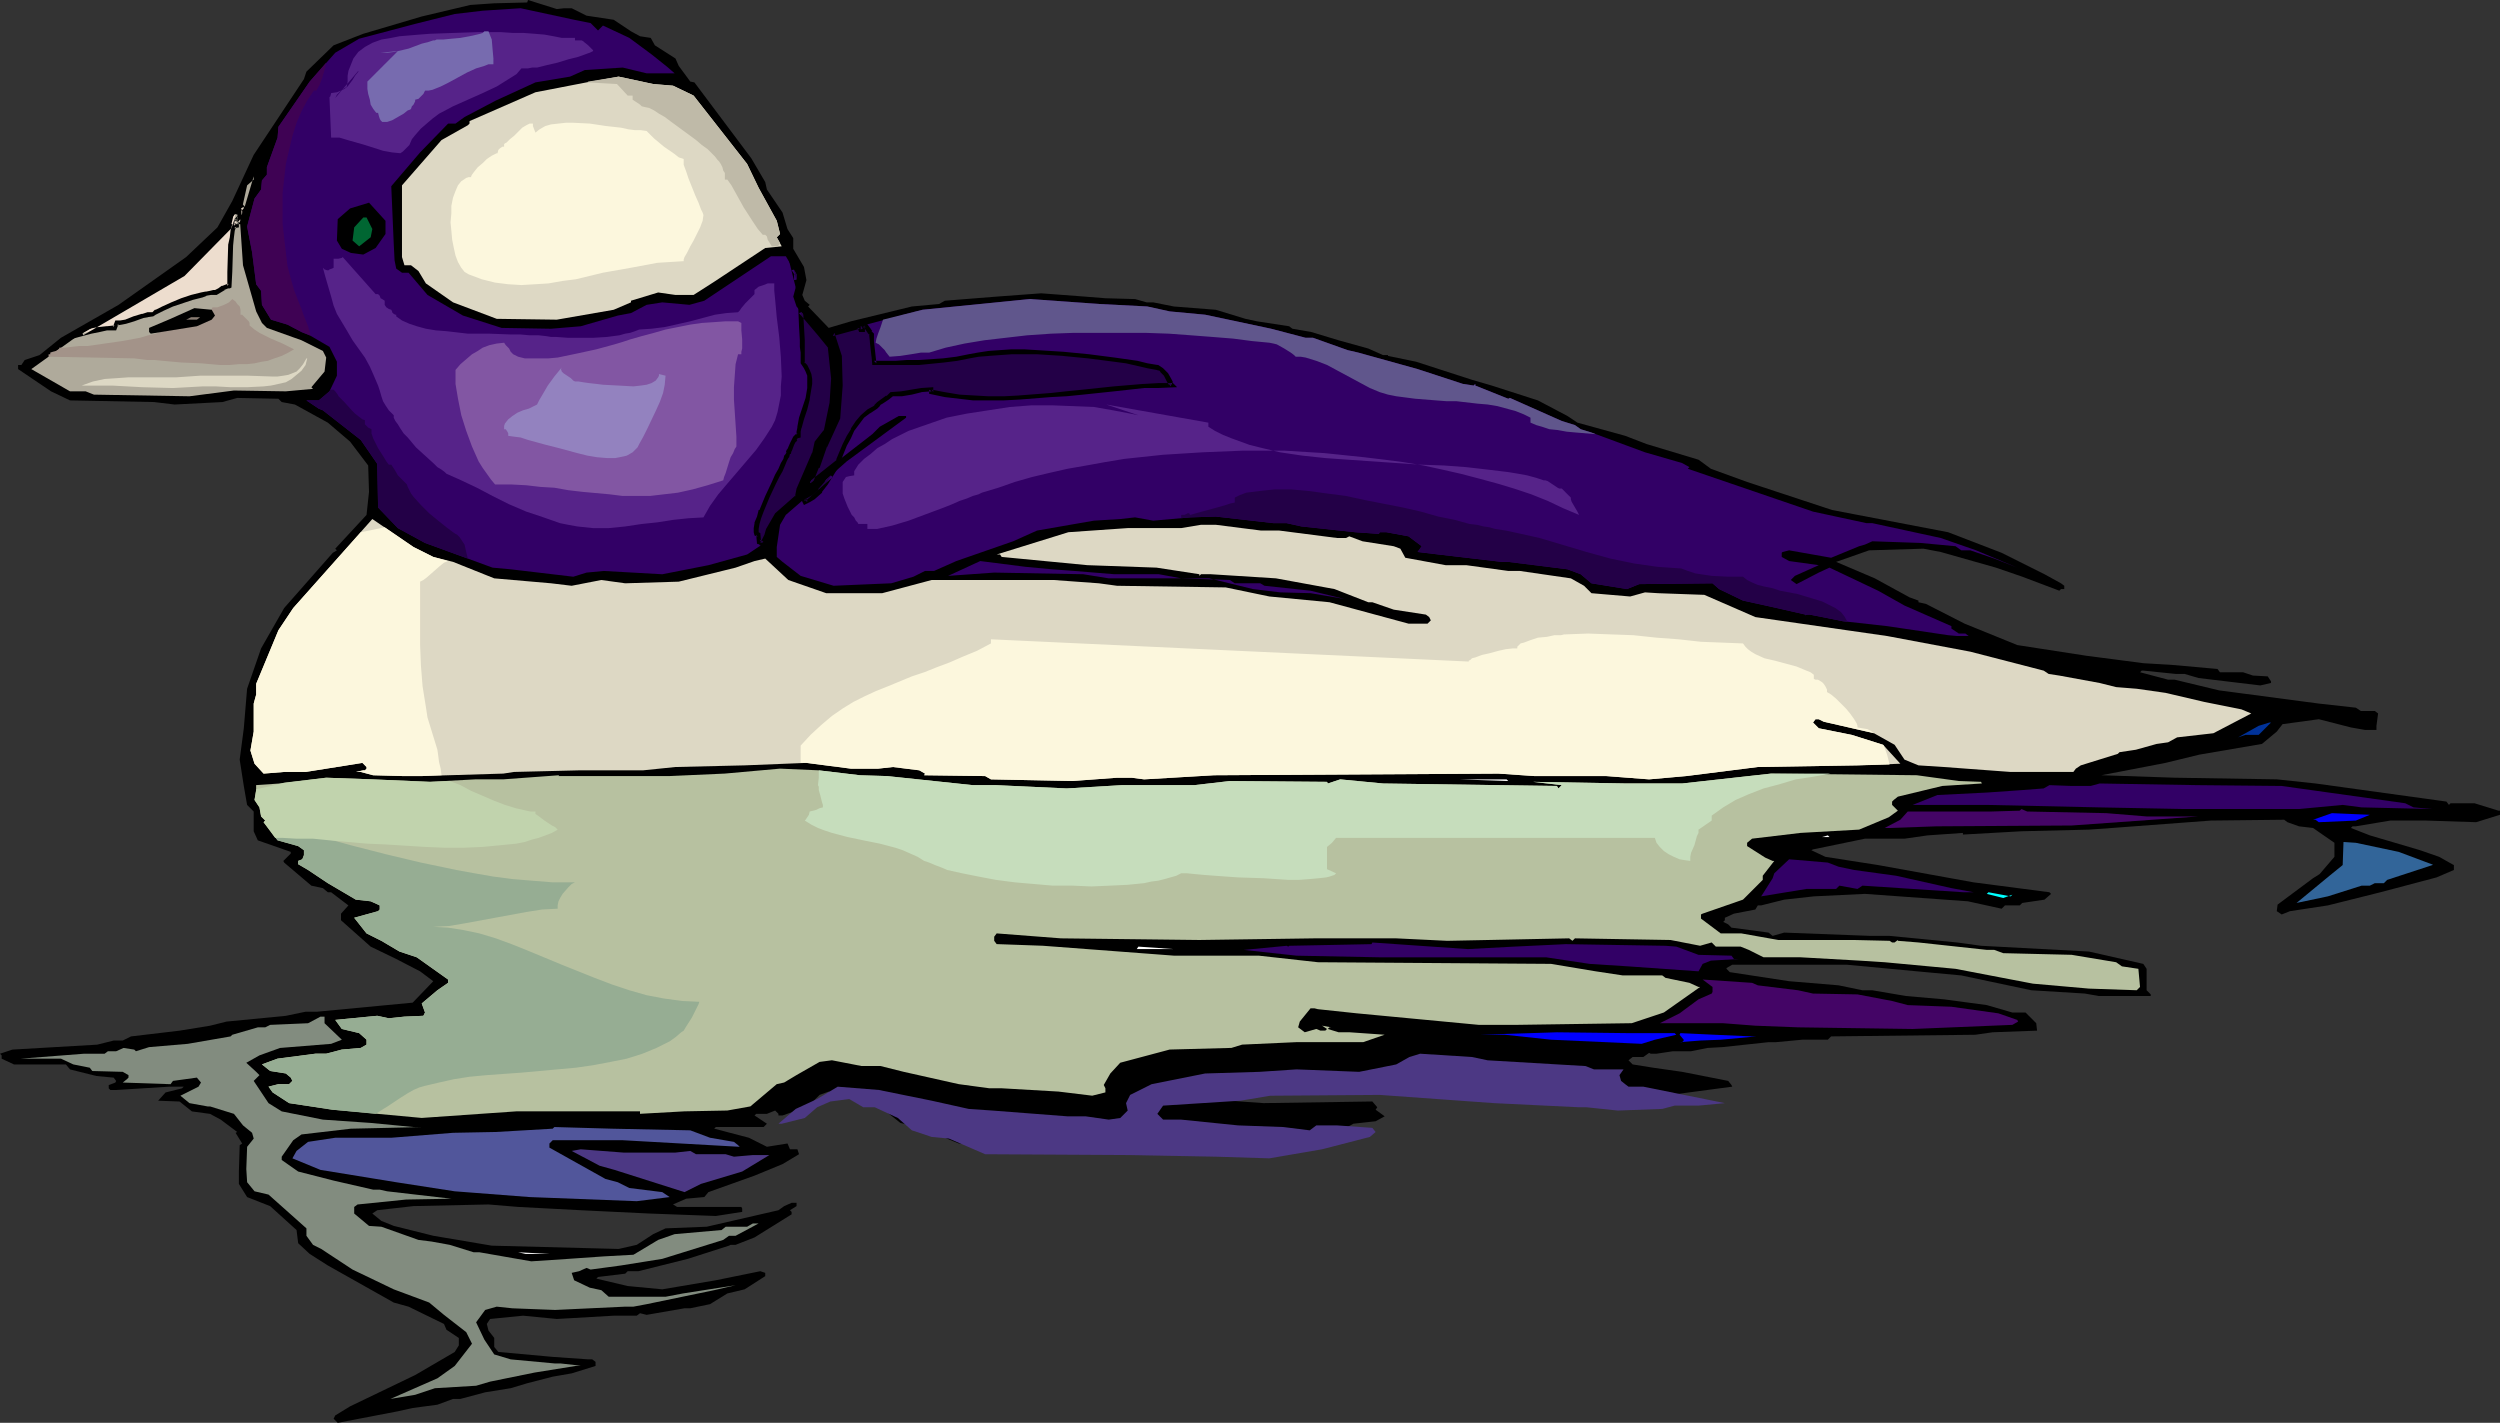 <?xml version="1.0" encoding="UTF-8" standalone="no"?>
<svg
   version="1.0"
   width="129.766mm"
   height="73.853mm"
   id="svg67"
   sodipodi:docname="Duck 45.wmf"
   xmlns:inkscape="http://www.inkscape.org/namespaces/inkscape"
   xmlns:sodipodi="http://sodipodi.sourceforge.net/DTD/sodipodi-0.dtd"
   xmlns="http://www.w3.org/2000/svg"
   xmlns:svg="http://www.w3.org/2000/svg">
  <rect width="100%" height="100%" fill="#333333" stroke="none"/>
  <sodipodi:namedview
     id="namedview67"
     pagecolor="#ffffff"
     bordercolor="#000000"
     borderopacity="0.25"
     inkscape:showpageshadow="2"
     inkscape:pageopacity="0.0"
     inkscape:pagecheckerboard="0"
     inkscape:deskcolor="#d1d1d1"
     inkscape:document-units="mm" />
  <defs
     id="defs1">
    <pattern
       id="WMFhbasepattern"
       patternUnits="userSpaceOnUse"
       width="6"
       height="6"
       x="0"
       y="0" />
  </defs>
  <path
     style="fill:#000000;fill-opacity:1;fill-rule:evenodd;stroke:none"
     d="m 110.696,1.616 h 1.454 l 2.909,1.455 5.333,0.808 3.394,2.263 1.778,0.97 2.101,0.323 0.808,1.455 4.04,2.586 0.646,1.455 2.262,3.071 0.808,0.162 11.15,14.87 2.747,4.687 0.323,1.455 3.07,4.526 0.97,3.233 1.131,1.778 v 2.101 l 2.101,3.556 0.485,2.586 -0.808,2.909 0.485,1.131 0.97,0.808 -0.323,0.323 4.04,4.202 4.363,-1.293 11.958,-2.909 5.333,-0.485 1.131,-0.647 10.181,-0.808 8.726,-0.647 8.565,0.647 4.04,0.323 5.818,0.162 2.262,0.647 h 1.293 l 4.04,0.808 8.242,0.647 5.818,1.778 2.262,0.485 6.302,0.97 0.646,0.485 3.717,0.647 5.333,1.616 5.818,1.616 2.909,1.293 h 0.97 v 0.162 l 5.494,1.131 10.989,3.556 3.878,1.131 9.05,2.909 5.818,3.071 1.939,1.293 9.373,2.586 4.202,1.616 10.181,3.071 2.424,1.778 7.11,2.586 16.645,5.495 22.786,4.364 10.504,4.041 8.403,4.202 3.232,1.778 0.646,0.485 v 0.646 h -0.646 l -0.323,0.323 -7.272,-2.748 -5.171,-1.778 -10.827,-3.071 -3.394,-0.647 -10.666,0.323 -5.979,2.101 -0.485,0.162 7.595,3.233 6.787,3.717 1.778,0.646 v 0.323 l 1.454,0.323 7.595,3.879 10.342,4.202 13.574,2.101 11.15,1.455 5.494,0.323 9.05,0.808 0.485,0.646 h 4.525 l 1.939,0.647 2.909,0.162 0.646,0.97 v 0.323 l -2.101,0.485 -12.12,-1.455 -2.747,-0.808 h -1.778 l -6.302,-0.647 h -0.323 l -0.323,0.323 5.494,1.455 h 1.293 l 8.726,2.101 19.554,2.586 7.272,0.808 0.97,0.646 h 2.747 l 0.646,0.485 -0.323,2.424 v 0.808 h -2.262 l -2.747,-0.485 -6.302,-1.616 -7.11,0.97 -1.131,1.455 -2.909,2.424 -12.282,2.101 -6.626,1.616 -12.605,2.424 14.382,0.485 20.038,0.323 7.595,0.808 25.694,3.556 0.485,0.647 0.323,-0.323 h 4.686 l 4.686,1.455 h 0.323 v 0.808 l -4.686,1.455 -9.858,-0.323 h -6.949 l -6.787,1.131 h -0.646 l -0.323,0.323 3.717,1.455 9.858,2.909 3.717,1.293 2.586,1.455 0.323,0.162 v 0.97 l -3.394,1.455 -10.989,2.909 -10.342,2.586 -7.434,1.131 -1.616,0.646 -0.97,-0.646 0.162,-1.293 6.949,-5.172 1.293,-0.808 2.909,-3.394 v -2.748 l -4.202,-2.909 -2.747,-0.323 -2.262,-0.808 -0.646,-0.485 -14.382,0.162 -19.392,1.455 -4.525,0.323 -13.251,0.323 -11.474,0.647 v -0.323 l -6.949,0.485 -4.525,0.647 h -7.757 l -10.181,2.101 -0.323,0.162 2.747,1.293 10.342,1.616 18.746,3.394 14.867,1.94 0.323,0.323 -1.293,1.131 -4.363,0.646 -0.485,0.485 h -2.909 l -0.646,0.647 -6.626,-1.455 -20.2,-1.455 -10.019,0.485 -5.818,0.647 -4.525,1.131 h -0.646 l -0.485,0.808 -4.202,0.808 -1.778,0.808 v 0.485 l -0.323,0.323 0.97,0.485 0.646,0.646 7.272,0.97 0.808,0.647 2.262,-0.647 16.968,0.647 h 3.717 l 13.251,1.293 4.686,0.646 21.17,1.131 10.666,2.424 0.646,0.97 v 4.202 l 0.808,0.808 v 0.323 h -10.181 l -2.747,-0.485 -10.504,-0.646 -13.736,-2.909 -8.726,-0.808 -13.736,-1.293 h -22.462 l -1.131,0.647 v 0.162 l 0.646,0.647 11.635,1.778 9.696,0.808 4.686,0.97 h 1.939 l 6.626,1.131 7.434,0.647 8.403,1.131 5.01,1.455 h 2.586 l 2.101,2.101 0.162,1.455 -8.726,0.323 -3.394,0.485 -28.28,0.323 -0.646,0.647 h -5.01 l -5.171,0.485 h -1.454 l -9.05,0.97 -2.909,0.162 -3.232,0.647 h -3.555 l -3.232,0.485 h -1.131 l -0.323,-0.162 -1.131,0.808 h -2.101 l -0.808,0.647 0.808,0.808 4.04,0.646 5.656,0.808 9.05,1.778 0.646,0.808 0.162,0.323 -12.12,1.616 -5.333,0.808 h -3.878 l -0.485,0.485 -11.15,-0.485 -5.171,-0.647 -7.918,-0.162 -1.778,-0.485 -6.626,-0.485 h -4.04 l -22.786,-0.97 -9.534,0.323 -10.019,0.647 h -4.04 l -4.04,0.97 1.131,0.485 15.837,1.131 21.331,-0.323 0.97,1.131 -0.323,0.485 1.778,1.293 -1.778,0.97 -4.363,0.485 -1.778,0.97 -0.323,-0.323 -0.323,0.323 -5.494,1.778 -6.141,0.808 -0.323,0.323 -2.747,0.808 -14.867,-0.162 h -37.653 l -7.757,-0.646 -7.11,-2.909 -4.363,-1.131 -3.232,-2.586 -6.464,-2.748 -4.363,-0.808 -1.778,0.646 -2.262,2.263 -5.01,1.778 h -0.808 v -0.323 l -0.646,-0.647 -1.616,0.647 h -2.101 l -0.323,0.323 2.424,1.616 -0.646,0.646 h -9.373 l -0.323,0.323 6.787,1.778 3.555,1.778 4.04,-0.646 0.485,1.131 h 1.454 l 0.323,0.97 -3.232,1.94 -5.494,2.263 -9.05,3.233 -0.808,0.97 -3.555,0.323 -2.586,1.131 0.808,0.485 h 12.605 l 0.162,0.323 v 0.647 l -5.171,0.808 -13.09,-0.485 -13.413,-0.647 -12.282,-0.646 -5.818,-0.485 -14.706,0.323 -7.11,0.808 -0.97,0.647 1.778,1.455 2.424,0.97 7.757,1.94 11.474,1.94 24.886,0.646 3.555,-0.808 3.232,-2.101 2.424,-1.131 8.08,-0.323 14.059,-3.233 1.131,-0.808 1.454,-0.646 h 0.97 v 0.646 l -1.293,0.808 0.323,0.323 v 0.485 l -7.272,4.526 -3.717,1.455 h -0.97 l -0.323,0.162 -8.08,2.586 -9.696,2.424 h -2.101 l -0.485,0.485 -5.333,0.647 -0.323,0.323 6.141,1.455 6.787,0.646 10.504,-1.778 8.726,-1.778 0.97,0.323 v 0.646 l -4.04,2.586 -3.394,0.808 -3.394,2.101 -3.878,0.808 h -1.131 l -7.434,1.293 -1.293,-0.323 -0.646,0.485 h -4.525 l -11.15,0.646 -6.626,-0.646 -6.464,0.646 -0.646,0.97 0.323,1.293 1.131,1.455 v 1.778 l 0.808,0.97 10.666,0.97 6.949,0.485 h 0.808 l 0.646,0.485 v 0.808 l -4.686,1.455 -3.717,0.647 -5.01,1.293 -3.232,0.97 -5.01,0.808 -4.848,1.293 H 88.88 l -3.07,1.131 -4.848,0.647 -2.909,0.646 -11.797,2.263 -0.808,-0.808 0.323,-0.646 2.909,-1.778 12.766,-6.142 7.757,-4.526 0.808,-1.293 v -1.455 l -2.424,-1.616 -0.485,-1.131 -6.949,-3.394 -2.909,-0.808 -12.928,-7.273 -3.555,-2.263 -2.262,-2.101 -0.323,-2.586 -5.171,-4.687 -4.525,-1.778 -1.616,-2.586 v -2.424 l 0.162,-5.172 0.485,-0.323 -1.293,-2.101 0.323,-0.162 -3.232,-2.424 -2.101,-1.131 -3.555,-0.485 -2.424,-1.94 -4.202,-0.162 1.454,-1.616 3.232,-0.808 0.323,-0.323 h -2.909 l -10.342,0.647 h -1.131 l -0.323,-0.323 v -0.646 l 1.293,-0.485 0.162,-0.323 -0.485,-0.647 -3.394,-0.323 -5.171,-1.293 -0.808,-0.97 H 2.747 l -2.424,-1.131 v -0.646 L 0,206.72 l 2.424,-0.808 16.645,-0.97 3.232,-0.808 h 1.778 l 1.616,-0.808 9.534,-1.131 5.979,-0.97 3.232,-0.808 11.635,-1.131 3.878,-0.808 h 2.262 l 18.746,-1.778 4.04,-4.202 -2.586,-1.94 -4.686,-2.424 -5.01,-2.424 -5.818,-5.172 v -1.293 l 1.454,-1.616 -3.394,-2.586 h -0.646 l -0.97,-0.808 -2.262,-0.485 -5.333,-4.526 -0.162,-0.323 1.454,-1.455 v -0.323 l -6.464,-2.263 -0.808,-1.778 v -3.879 l -1.293,-1.293 -0.646,-3.717 -0.808,-5.172 0.808,-6.142 0.646,-7.758 2.747,-7.92 4.525,-7.92 9.534,-10.829 0.808,-0.485 -0.323,-0.323 6.141,-6.627 0.485,-4.526 -0.162,-5.172 -3.555,-4.687 -4.363,-3.717 -6.464,-3.556 -2.586,-0.485 -0.646,-0.647 -8.08,-0.162 -2.909,0.808 -9.373,0.485 -4.04,-0.485 -16.483,-0.323 -3.717,-1.778 -6.464,-4.364 v -0.808 h 0.646 l 0.646,-0.97 2.909,-0.97 4.202,-3.394 11.312,-6.465 13.251,-9.374 6.141,-5.819 2.909,-5.172 4.202,-9.051 9.858,-14.87 0.485,-1.455 5.333,-5.172 5.818,-2.263 L 82.739,3.233 92.273,0.97 96.96,0.647 103.424,0.485 103.585,0 l 5.656,1.778 z"
     id="path1" />
  <path
     style="fill:#320066;fill-opacity:1;fill-rule:evenodd;stroke:none"
     d="m 115.867,4.526 1.454,1.455 0.97,-0.97 5.171,2.424 4.363,3.233 3.232,2.586 1.293,1.131 h -5.494 l -4.686,-1.131 -7.434,0.485 -2.909,1.293 -6.787,1.131 -7.757,3.556 -6.141,3.233 -1.778,1.293 h -1.454 l -5.494,5.657 -5.656,6.627 0.485,11.314 0.162,3.233 0.323,1.616 1.131,0.808 h 1.293 l 3.717,4.364 6.949,4.041 7.595,2.424 9.696,0.162 5.818,-0.485 7.272,-2.101 2.586,-0.485 3.07,-1.616 3.07,-0.485 5.333,0.485 2.909,-0.808 13.09,-8.728 h 2.909 l 2.101,3.556 v 1.94 l -0.646,2.424 0.646,1.94 4.525,5.334 2.101,2.586 0.646,6.142 -0.323,5.01 -1.131,5.495 -1.778,2.263 -0.646,2.101 -2.909,6.95 -0.323,1.455 -4.04,3.556 -1.778,2.909 -0.162,1.131 -0.97,1.778 -2.909,1.94 -7.595,2.101 -9.05,1.778 -11.474,-0.647 -3.394,0.323 -2.586,0.808 -12.282,-1.455 -3.555,-0.323 -13.251,-4.849 -5.333,-2.909 -3.878,-4.041 -0.162,-8.566 -3.232,-4.687 -7.434,-5.819 -0.808,-0.323 -2.424,-1.616 h 2.424 l 2.101,-1.778 1.454,-3.071 v -2.748 l -1.454,-2.909 -3.878,-2.263 -1.616,-0.647 -2.747,-1.455 -3.232,-0.97 -1.778,-2.909 -0.162,-2.748 -0.97,-1.293 -0.808,-6.303 -0.97,-5.01 1.454,-5.495 1.293,-1.778 0.162,-1.778 0.97,-1.131 V 32.81 l 2.101,-5.819 0.162,-2.101 6.141,-8.889 5.01,-5.657 4.686,-2.748 10.989,-2.909 7.757,-1.94 5.494,-0.647 7.434,-0.485 10.504,2.263 z"
     id="path2" />
  <path
     style="fill:#ddd8c4;fill-opacity:1;fill-rule:evenodd;stroke:none"
     d="m 132.027,16.809 4.04,1.94 10.504,13.415 2.262,4.687 3.555,6.465 0.646,2.586 -0.646,0.647 0.97,1.778 -3.232,0.323 -10.019,6.627 -4.04,2.586 h -3.555 l -3.394,-0.485 -5.333,1.616 v 0.323 l -3.394,1.455 -11.15,1.94 L 97.445,62.549 88.88,59.317 83.547,55.599 82.093,53.175 80.638,52.044 H 79.346 L 78.861,50.427 V 36.366 l 7.757,-8.889 5.171,-2.909 0.323,-0.323 v -0.485 l 12.928,-5.657 10.019,-1.94 6.302,-1.131 6.787,1.455 z"
     id="path3" />
  <path
     style="fill:#afaa9b;fill-opacity:1;fill-rule:evenodd;stroke:none"
     d="m 47.026,42.508 0.646,9.536 2.586,9.051 1.131,2.263 0.97,0.97 6.787,2.424 4.202,2.101 0.646,1.293 -0.323,2.748 -2.586,3.071 0.323,0.323 -5.333,0.485 -10.181,-0.162 -8.726,1.131 -18.746,-0.323 -1.616,-0.647 h -3.07 l -7.595,-4.364 8.565,-6.142 21.331,-12.445 9.05,-9.374 0.485,-1.778 1.939,-1.94 0.97,-4.364 1.293,-1.131 V 34.588 l -2.101,7.112 z"
     id="path4" />
  <path
     style="fill:#a39389;fill-opacity:1;fill-rule:evenodd;stroke:none"
     d="m 45.571,58.67 0.646,0.485 0.323,0.485 0.323,0.323 0.162,0.162 0.162,0.647 v 0.97 h 0.323 l 0.162,0.162 0.646,0.647 0.485,0.485 0.162,0.323 v 0 0.485 l 0.97,0.808 0.97,0.647 2.262,1.131 2.262,0.97 1.293,0.647 0.97,0.485 -1.131,0.647 -1.293,0.647 -1.454,0.485 -1.293,0.485 -1.131,0.162 -1.454,0.323 -1.454,0.162 h -1.616 l -1.778,0.162 H 43.147 L 39.43,71.277 35.552,71.116 31.997,70.792 30.381,70.631 H 28.926 L 27.634,70.469 26.341,70.307 v 0 L 9.534,69.984 V 69.661 69.499 H 9.696 9.858 v -0.162 -0.162 l 0.485,-0.162 0.646,-0.162 0.485,-0.323 0.162,-0.162 v -0.162 h 1.131 l 1.293,-0.162 1.454,-0.162 h 1.616 l 3.394,-0.485 3.394,-0.485 3.555,-0.647 1.616,-0.485 1.454,-0.323 1.293,-0.485 1.131,-0.485 0.97,-0.485 0.646,-0.647 h 0.646 0.323 v -0.323 l 0.323,-0.162 0.646,-0.323 0.97,-0.323 1.131,-0.323 1.131,-0.323 0.97,-0.323 0.646,-0.485 0.162,-0.162 0.162,-0.323 h 0.97 l 1.293,-0.485 0.97,-0.485 0.323,-0.323 z"
     id="path5" />
  <path
     style="fill:#000000;fill-opacity:1;fill-rule:evenodd;stroke:none"
     d="m 75.629,45.902 -1.939,2.748 -2.424,1.293 -2.424,-0.323 -1.778,-0.808 -0.97,-1.616 0.162,-4.202 2.424,-2.101 3.717,-1.131 3.232,3.556 z"
     id="path6" />
  <path
     style="fill:#006632;fill-opacity:1;fill-rule:evenodd;stroke:none"
     d="m 73.043,44.932 -0.323,1.616 -2.262,1.778 -1.293,-1.131 0.323,-2.586 1.778,-1.94 h 0.646 z"
     id="path7" />
  <path
     style="fill:#320066;fill-opacity:1;fill-rule:evenodd;stroke:none"
     d="m 224.947,60.125 4.525,0.97 6.949,0.647 12.928,2.748 6.787,1.778 h 1.454 l 6.787,2.424 2.101,0.485 11.635,3.233 8.888,2.909 2.101,0.323 0.323,-0.323 v 0.323 l 6.464,2.586 0.323,-0.162 10.181,4.526 2.586,0.808 1.131,0.808 2.101,0.647 10.504,3.879 7.272,2.101 1.454,0.808 -0.323,0.323 24.563,8.405 10.504,2.263 h 1.131 l 13.413,2.909 6.949,2.424 8.08,3.394 -4.525,-1.778 -4.686,-1.616 h -1.778 l -1.131,-0.808 -6.949,-0.646 -9.373,-0.323 -1.454,0.647 -1.131,0.323 -5.494,2.263 -8.242,-1.455 -1.293,0.323 -0.162,0.162 v 0.808 l 1.454,0.808 5.818,0.808 -4.686,2.101 -0.808,0.808 1.131,0.808 4.363,-2.263 2.101,-0.97 9.534,4.526 5.171,2.909 9.211,4.041 v 0.485 l 1.454,0.97 h 1.293 l 0.646,0.485 h 0.323 -2.586 l -1.778,-0.162 -11.958,-1.778 -8.726,-0.97 -6.464,-1.293 h -0.646 l -0.162,0.162 v -0.162 l -7.11,-1.616 -5.171,-1.131 -4.686,-2.263 -1.293,-1.131 -14.382,0.162 -2.424,0.97 -6.949,-1.131 -2.101,-1.778 -2.586,-0.97 -11.635,-1.455 h -1.293 l -12.443,-1.455 -4.04,-0.485 0.808,-1.131 -2.586,-1.94 -4.363,-0.808 h -1.293 l -0.162,0.323 -4.686,-0.323 -10.504,-1.131 -2.909,-0.647 h -2.586 l -11.312,-1.293 -5.01,0.162 -7.272,0.647 -3.555,-0.647 -2.909,0.323 -5.171,0.323 -11.15,1.94 -4.686,2.101 -11.15,3.879 -4.363,1.94 h -1.778 l -2.262,1.131 -4.363,1.293 -11.312,0.485 -6.464,-1.94 -3.555,-2.748 -1.131,-0.97 v -1.94 l 0.646,-4.364 1.131,-1.94 3.555,-3.071 8.403,-7.435 11.635,-8.566 v -0.323 h -1.454 l -3.717,2.101 -1.454,1.455 -6.464,5.01 -5.818,4.687 1.454,-3.233 1.454,-4.202 2.586,-5.495 0.646,-6.303 -0.323,-5.819 -1.454,-4.364 17.776,-4.687 21.008,-2.101 13.574,0.97 z"
     id="path8" />
  <path
     style="fill:#000000;fill-opacity:1;fill-rule:evenodd;stroke:none"
     d="m 42.178,61.903 -0.646,0.808 -2.909,1.293 -9.05,1.455 -0.323,-0.323 v -0.808 l 4.202,-1.778 4.686,-2.101 3.394,0.323 z"
     id="path9" />
  <path
     style="fill:#897c72;fill-opacity:1;fill-rule:evenodd;stroke:none"
     d="m 39.269,62.226 -0.646,0.485 h -2.101 l 0.97,-0.485 h 1.939 z"
     id="path10" />
  <path
     style="fill:#ddd8c4;fill-opacity:1;fill-rule:evenodd;stroke:none"
     d="m 85.002,109.259 3.878,0.97 8.08,3.233 11.15,0.97 4.04,0.485 5.818,-1.131 4.686,0.647 10.504,-0.323 11.15,-2.748 3.717,-1.293 2.101,-0.485 4.525,4.202 7.434,2.586 h 10.989 l 9.696,-2.586 h 23.917 l 8.888,0.647 3.555,0.485 21.331,0.323 8.565,1.778 11.797,1.131 15.514,4.202 h 3.717 l 0.646,-0.647 -0.323,-0.646 -0.646,-0.485 -6.302,-0.97 -4.202,-1.455 h -0.808 l -6.626,-2.586 -11.474,-2.101 -12.766,-0.808 h -1.939 l -0.323,0.323 v -0.323 l -8.403,-1.293 -13.574,-0.485 -16.806,-1.616 -0.323,-0.485 h -0.646 l 14.059,-4.364 11.635,-0.808 h 10.504 l 3.878,-0.646 h 2.909 l 8.888,1.131 h 3.555 l 11.312,1.455 h 1.778 l 0.646,-0.323 2.586,0.97 6.141,0.97 1.293,0.485 0.97,1.778 7.918,1.455 h 4.04 l 8.242,1.131 h 2.262 l 10.019,1.455 2.586,1.455 1.454,1.455 7.595,0.647 2.909,-0.808 2.586,0.162 9.05,0.323 10.019,4.364 25.856,3.717 16.322,3.071 14.382,3.717 0.97,0.647 2.101,0.323 7.918,1.455 3.232,0.808 4.04,0.323 5.656,0.808 7.595,1.778 7.272,1.455 1.939,0.808 -7.434,3.879 -7.11,0.808 -1.778,0.97 -2.262,0.323 -4.04,1.131 -3.232,0.485 -0.323,0.323 -7.272,2.263 -0.97,0.647 -0.485,0.646 h -12.282 l -13.09,-0.97 -5.01,-0.323 -2.747,-1.131 -1.939,-2.909 -4.04,-2.263 -9.858,-2.263 -0.97,-0.485 h -0.646 l -0.485,0.646 1.131,1.131 6.464,1.293 6.141,1.94 3.394,3.717 -8.403,0.323 -19.554,0.323 -14.059,1.778 -7.272,0.646 -8.403,-0.646 h -14.059 l -7.11,-0.485 -55.752,0.323 -13.736,0.808 -2.424,-0.323 h -2.909 l -8.726,0.646 -15.998,-0.323 -1.131,-0.646 -11.958,-0.162 0.162,-0.323 -1.131,-0.647 -5.171,-0.646 -2.909,0.323 h -5.333 l -8.726,-1.131 -12.12,0.485 -13.574,0.323 -6.302,0.646 h -12.282 l -13.09,0.323 -2.101,0.323 -15.998,0.485 H 79.184 l -5.979,-0.162 -2.424,-0.647 h -0.97 l 1.454,-0.323 h 0.323 l 0.323,-0.323 v -0.323 L 71.104,149.666 59.954,151.444 h -4.202 l -4.04,0.323 -1.778,-1.94 -0.808,-2.586 0.646,-3.717 v -5.495 l 0.485,-1.778 v -2.101 l 4.363,-10.506 2.909,-4.364 15.514,-17.456 8.08,5.495 z"
     id="path11" />
  <path
     style="fill:#320066;fill-opacity:1;fill-rule:evenodd;stroke:none"
     d="m 206.363,111.684 4.363,0.323 7.918,0.647 h 8.726 l 4.363,0.808 9.534,0.323 0.97,0.647 h 5.01 l 0.808,0.485 9.05,0.97 6.626,1.616 -6.626,-1.131 -5.979,-0.162 -5.333,-0.647 -8.565,-2.101 h -19.715 l -5.01,-0.808 -17.453,-0.323 -9.05,0.646 6.302,-2.909 8.888,1.131 z"
     id="path12" />
  <path
     style="fill:#ffffff;fill-opacity:1;fill-rule:evenodd;stroke:none"
     d="m 418.059,132.695 2.101,0.323 z"
     id="path13" />
  <path
     style="fill:#003299;fill-opacity:1;fill-rule:evenodd;stroke:none"
     d="m 443.107,144.171 h -2.586 l -1.454,0.485 4.04,-2.263 2.101,-0.647 h 0.323 z"
     id="path14" />
  <path
     style="fill:#b7c1a0;fill-opacity:1;fill-rule:evenodd;stroke:none"
     d="m 168.71,152.09 5.333,0.162 16.806,1.778 h 4.525 l 13.898,0.646 10.827,-0.646 h 14.221 l 6.949,-0.808 19.069,0.162 0.162,0.323 2.424,-0.808 8.403,0.808 22.462,0.323 11.635,0.162 0.323,0.485 0.646,-0.646 -5.656,-0.647 18.422,0.323 h 10.827 l 17.453,-1.94 28.603,0.323 8.242,1.131 4.363,0.162 0.162,0.323 -7.757,0.485 -8.726,2.101 -0.808,0.647 -0.323,0.323 v 0.647 l 1.131,1.131 -1.778,1.293 -5.818,2.424 -11.474,0.646 -9.534,1.131 -0.97,0.808 v 0.647 l 3.555,2.263 1.454,0.647 h 0.323 l -2.262,2.909 v 0.808 l -3.878,3.879 -7.918,2.748 -0.323,0.162 v 0.808 l 3.878,2.909 h 4.04 l 7.272,1.293 h 14.867 l 6.949,0.162 0.485,0.323 h 0.485 l 0.646,-0.485 v 0.162 l 4.04,0.323 13.413,1.455 h 1.454 l 1.778,0.646 13.413,0.323 8.726,1.455 1.131,0.808 3.232,0.485 0.323,3.556 -0.646,0.647 -9.373,-0.323 -10.989,-0.97 -15.19,-2.909 -13.898,-1.293 -5.01,-0.323 -11.474,-0.647 h -7.272 l -2.909,-1.455 -1.616,-0.647 h -4.848 l -0.808,-0.808 -2.262,0.646 -5.818,-1.131 -18.746,-0.323 -0.485,0.485 -0.646,-0.485 -23.917,0.485 -10.019,-0.485 h -15.998 l -22.624,0.323 -27.149,-0.323 -12.605,-0.97 -0.485,0.646 v 0.808 l 0.485,0.646 9.05,0.323 25.694,1.94 h 16.645 l 11.635,1.293 45.733,0.323 8.726,1.455 5.333,0.808 h 7.757 l 0.646,0.485 4.686,0.97 1.778,0.808 h 0.323 l -7.11,5.01 -6.302,2.101 -22.301,0.323 h -7.757 l -23.917,-2.263 -7.595,-0.808 -0.646,-0.162 h -0.808 l -2.101,2.586 -0.323,1.131 1.293,0.97 2.262,-0.646 0.808,0.323 h 0.97 l 0.323,-0.323 -0.97,-0.647 1.778,0.323 h -0.323 l -0.323,0.323 2.101,0.646 h 2.101 l 6.949,0.485 -4.202,1.455 h -13.09 l -10.666,0.485 -2.101,0.646 -12.12,0.323 -9.696,2.586 -1.939,2.101 -1.293,2.263 0.323,0.646 v 0.808 l -2.586,0.646 -6.626,-0.808 -11.15,-0.647 h -2.424 l -5.979,-0.808 -10.827,-2.424 -4.525,-1.131 h -3.717 l -5.818,-1.131 -2.424,0.323 -4.525,2.586 -2.424,1.455 -1.454,0.323 -5.171,4.364 -4.525,0.808 -8.403,0.162 -8.726,0.485 v -0.485 h -24.24 l -18.584,1.293 -17.453,-1.616 -8.565,-1.293 -3.232,-2.101 -0.808,-1.131 1.939,-0.485 h 2.101 l 0.646,-0.646 -0.323,-0.647 -0.97,-0.808 -3.07,-0.485 -1.616,-1.293 3.07,-1.131 7.434,-0.97 h 2.101 l 3.07,-0.808 3.717,-0.323 1.131,-0.646 v -0.97 l -1.454,-1.293 -3.394,-0.808 -1.293,-1.778 8.242,-0.808 2.262,0.485 3.07,-0.323 3.717,-0.162 0.323,-0.646 -0.646,-1.778 3.07,-2.586 2.101,-1.455 v -0.647 l -6.141,-4.364 -3.394,-1.131 -3.555,-2.101 -2.909,-1.455 -2.424,-3.071 4.686,-1.293 0.323,-0.323 v -0.808 l -1.778,-0.808 -2.909,-0.323 -5.494,-3.233 -3.878,-2.586 -1.939,-1.131 v -0.647 l 0.808,-0.323 0.323,-0.808 v -0.97 l -1.131,-0.808 -4.04,-1.131 -2.747,-3.556 0.323,-0.323 -0.808,-0.808 -0.323,-1.778 -0.97,-1.455 0.323,-1.94 v -0.97 l 4.686,-0.323 9.05,-1.131 9.05,0.323 11.312,0.485 8.888,-0.485 h 5.494 l 10.989,-0.808 -0.162,0.162 h 21.816 l 10.827,-0.485 10.827,-0.97 7.434,0.323 z"
     id="path15" />
  <path
     style="fill:#ffffff;fill-opacity:1;fill-rule:evenodd;stroke:none"
     d="m 278.598,152.899 h 2.101 z"
     id="path16" />
  <path
     style="fill:#ffffff;fill-opacity:1;fill-rule:evenodd;stroke:none"
     d="m 281.83,152.899 h 3.555 z"
     id="path17" />
  <path
     style="fill:#ffffff;fill-opacity:1;fill-rule:evenodd;stroke:none"
     d="m 295.889,153.222 -9.696,-0.323 h 9.373 z"
     id="path18" />
  <path
     style="fill:#ffffff;fill-opacity:1;fill-rule:evenodd;stroke:none"
     d="m 296.374,153.222 h 1.293 z"
     id="path19" />
  <path
     style="fill:#320066;fill-opacity:1;fill-rule:evenodd;stroke:none"
     d="m 447.631,154.192 24.24,3.394 1.616,0.808 3.717,0.323 -13.898,-0.323 -3.717,-0.485 -8.565,0.808 h -22.462 l -16.806,-0.323 -21.978,-0.485 h -14.544 l 4.848,-1.94 9.696,-0.485 6.949,-0.485 4.202,-0.323 1.131,-0.646 4.363,0.162 h 3.717 l 1.778,-0.485 19.069,0.323 z"
     id="path20" />
  <path
     style="fill:#440566;fill-opacity:1;fill-rule:evenodd;stroke:none"
     d="m 413.211,159.525 7.918,0.647 h 10.181 l -24.886,1.778 -26.502,0.162 -9.211,0.323 h -0.97 l 3.07,-1.616 1.454,-1.616 h 16.483 l 5.494,-0.162 0.323,-0.323 1.131,0.485 z"
     id="path21" />
  <path
     style="fill:#ffffff;fill-opacity:1;fill-rule:evenodd;stroke:none"
     d="m 478.497,158.717 2.262,0.323 z"
     id="path22" />
  <path
     style="fill:#0000ff;fill-opacity:1;fill-rule:evenodd;stroke:none"
     d="m 462.175,160.98 -7.272,0.323 -0.646,-0.485 h -0.485 l 3.717,-1.293 7.434,0.323 z"
     id="path23" />
  <path
     style="fill:#ffffff;fill-opacity:1;fill-rule:evenodd;stroke:none"
     d="m 357.459,164.212 1.131,-0.323 0.323,0.323 z"
     id="path24" />
  <path
     style="fill:#326599;fill-opacity:1;fill-rule:evenodd;stroke:none"
     d="m 470.579,167.122 6.464,2.424 h 0.162 v 0.162 l -8.888,2.909 -0.646,0.646 h -1.778 l -0.97,0.485 h -1.616 l -6.626,2.101 -6.141,1.293 6.464,-5.334 2.586,-2.101 0.162,-4.526 2.424,0.162 z"
     id="path25" />
  <path
     style="fill:#320066;fill-opacity:1;fill-rule:evenodd;stroke:none"
     d="m 360.691,170.031 3.07,0.647 8.242,1.131 10.827,2.424 4.363,0.808 h 0.485 -2.586 l -19.715,-1.293 -0.97,0.647 -3.555,-0.647 -0.646,0.647 h -5.818 l -8.888,1.455 0.323,-0.485 1.939,-3.071 0.323,-0.97 2.909,-2.748 7.595,0.646 z"
     id="path26" />
  <path
     style="fill:#00ffff;fill-opacity:1;fill-rule:evenodd;stroke:none"
     d="m 394.788,175.526 -1.778,0.647 -3.232,-0.808 0.323,-0.323 4.363,0.808 z"
     id="path27" />
  <path
     style="fill:#320066;fill-opacity:1;fill-rule:evenodd;stroke:none"
     d="m 287.971,186.194 9.05,-0.485 10.181,-0.485 19.554,0.323 2.101,0.162 4.363,1.616 6.464,0.162 0.485,0.647 h 0.97 l -5.494,0.323 -1.616,0.646 -0.808,1.455 -13.736,-0.97 -7.595,-0.485 -8.565,-1.293 h -32.643 l -16.322,-0.323 -10.342,-1.131 8.403,-0.808 0.323,0.162 0.162,-0.162 16.16,-0.323 0.162,-0.323 4.686,0.323 z"
     id="path28" />
  <path
     style="fill:#ffffff;fill-opacity:1;fill-rule:evenodd;stroke:none"
     d="m 231.088,186.194 h -8.08 l 0.323,-0.485 6.949,0.485 z"
     id="path29" />
  <path
     style="fill:#440566;fill-opacity:1;fill-rule:evenodd;stroke:none"
     d="m 344.854,193.305 7.918,0.97 2.909,0.646 8.726,0.162 6.787,1.293 3.07,0.808 8.565,0.323 9.211,1.293 3.717,1.293 0.162,0.323 -1.131,0.646 -19.554,0.808 -22.462,-0.323 -8.403,-0.323 -6.302,-0.485 h -12.443 l 3.878,-1.94 3.717,-2.748 2.586,-1.131 0.162,-0.323 v -0.97 l -1.939,-1.455 9.696,0.647 z"
     id="path30" />
  <path
     style="fill:#828c7f;fill-opacity:1;fill-rule:evenodd;stroke:none"
     d="m 63.67,200.74 3.394,3.233 -2.101,0.808 -10.019,0.808 -4.04,1.455 -2.586,1.455 1.939,1.778 0.646,0.646 -1.131,1.131 2.909,4.364 2.586,1.616 8.08,1.616 9.373,0.647 8.403,0.808 h 1.939 l -14.221,0.323 -9.696,1.131 -1.616,1.131 -2.262,3.233 v 0.647 l 3.232,2.263 6.949,1.778 7.757,1.778 h 1.293 l 1.454,0.323 12.605,1.455 -8.888,0.162 -9.534,0.97 -0.646,0.485 v 1.293 l 2.909,2.424 2.424,0.162 7.272,2.586 2.586,0.323 3.555,0.646 4.686,1.455 h 1.131 l 10.181,1.778 7.272,-0.485 6.949,-0.485 5.818,-0.323 4.848,-2.909 3.232,-1.131 9.211,-0.808 0.808,-0.647 h 4.202 l 1.131,-0.646 h 1.131 l -4.525,2.424 h -1.293 l -1.131,0.808 -11.958,3.717 -8.08,1.293 -5.979,0.808 -0.808,-0.323 -1.454,0.646 -1.454,0.323 0.485,1.455 3.07,1.455 2.262,0.485 1.454,1.293 h 11.15 l 3.394,-0.646 10.342,-1.616 -4.202,0.97 -13.251,2.748 -2.586,0.485 h -1.616 l -13.736,0.646 -8.403,-0.323 -3.07,-0.323 -2.262,0.646 -1.778,2.424 1.616,3.394 1.939,2.909 3.232,0.97 8.726,0.808 h 1.131 l 2.909,0.323 h 0.97 l -9.05,1.455 -8.726,1.778 -2.747,0.808 -8.08,0.485 -3.878,1.293 -4.848,0.808 9.211,-4.041 3.394,-2.424 3.394,-4.364 -1.131,-2.263 -4.363,-3.394 -2.909,-2.424 -6.949,-2.586 -8.08,-3.879 -6.141,-4.041 -1.616,-0.808 -1.293,-1.778 v -1.455 l -7.434,-6.627 -2.747,-0.646 -1.454,-1.778 -0.162,-2.586 0.162,-4.364 1.293,-1.616 -0.323,-1.131 -1.778,-1.455 -1.778,-2.263 -4.686,-1.455 h -0.485 l -3.555,-0.646 -1.778,-1.455 3.555,-1.778 0.485,-0.808 -0.808,-0.97 -4.686,0.647 -0.485,0.646 -9.373,-0.323 0.808,-0.647 0.323,-0.323 v -0.485 l -1.131,-0.646 -5.979,-0.162 -0.485,-0.647 -3.232,-0.646 -2.424,-1.131 H 4.04 l 12.443,-0.97 h 4.04 l 0.646,-0.485 h 1.616 l 1.454,-0.647 2.101,0.323 0.323,0.323 2.586,-0.808 7.595,-0.647 8.403,-1.455 0.323,-0.323 5.01,-1.455 h 1.454 l 0.97,-0.485 7.434,-0.323 2.424,-1.293 h 0.808 z"
     id="path31" />
  <path
     style="fill:#0000ff;fill-opacity:1;fill-rule:evenodd;stroke:none"
     d="m 328.532,202.679 0.323,0.323 -4.202,0.97 -2.586,0.808 -17.776,-0.808 -9.05,-0.97 h -5.01 l 15.19,-0.485 13.736,0.162 z"
     id="path32" />
  <path
     style="fill:#0000ff;fill-opacity:1;fill-rule:evenodd;stroke:none"
     d="m 343.723,203.326 h 0.808 l -6.949,0.647 -4.04,0.162 -4.04,0.323 h 0.485 l 0.323,-0.323 v -0.162 l -0.808,-0.97 0.162,-0.323 6.787,0.323 z"
     id="path33" />
  <path
     style="fill:#4c3884;fill-opacity:1;fill-rule:evenodd;stroke:none"
     d="m 291.849,208.013 19.23,1.131 1.616,0.647 h 5.818 l -0.808,1.131 0.323,1.131 0.808,0.646 0.646,0.485 h 2.909 l 15.998,3.233 -5.171,0.485 h -4.686 l -2.424,0.646 -8.726,0.323 -6.141,-0.646 h -1.454 l -16.645,-0.808 -22.462,-1.616 -21.493,0.162 -5.818,0.97 -15.19,0.97 -1.131,1.616 1.131,1.131 h 3.555 l 11.15,1.131 8.888,0.323 5.171,0.647 1.293,-0.97 h 4.04 l 6.949,0.485 0.646,0.808 -1.131,0.97 -9.373,2.424 -10.342,1.778 -10.342,-0.323 -17.13,-0.323 -28.28,-0.162 -7.11,-3.071 -3.394,-0.323 -3.878,-1.293 -2.747,-2.424 -4.525,-2.101 h -2.262 l -2.747,-1.616 -3.717,0.485 -2.586,1.131 -2.424,2.101 -4.525,1.131 h -0.646 l 3.394,-2.909 4.202,-1.94 4.04,-2.424 8.08,0.647 10.342,2.101 7.272,1.616 4.686,0.323 14.706,1.131 h 3.555 l 4.525,0.646 2.262,-0.323 1.454,-1.455 -0.323,-1.455 0.808,-1.616 4.202,-2.101 10.504,-2.101 10.666,-0.323 7.272,-0.485 12.282,0.485 7.272,-1.455 2.586,-1.455 2.101,-0.646 10.181,0.646 z"
     id="path34" />
  <path
     style="fill:#ffffff;fill-opacity:1;fill-rule:evenodd;stroke:none"
     d="m 345.177,203.326 h 1.131 z"
     id="path35" />
  <path
     style="fill:#ffffff;fill-opacity:1;fill-rule:evenodd;stroke:none"
     d="m 104.878,219.973 h 1.454 z"
     id="path36" />
  <path
     style="fill:#ffffff;fill-opacity:1;fill-rule:evenodd;stroke:none"
     d="m 95.505,220.297 h 3.555 z"
     id="path37" />
  <path
     style="fill:#51569b;fill-opacity:1;fill-rule:evenodd;stroke:none"
     d="m 135.421,221.751 3.878,1.455 4.686,0.808 0.808,0.646 0.323,0.323 -22.947,-1.293 h -13.736 l -0.646,0.647 v 0.808 l 10.989,6.142 2.424,0.647 2.262,1.131 6.464,0.808 1.454,0.97 -6.464,0.808 -21.008,-0.808 -14.706,-1.131 -11.474,-1.778 -14.867,-2.424 -5.494,-2.263 0.808,-1.455 2.262,-1.778 5.333,-0.808 h 10.989 l 12.12,-0.97 8.403,-0.162 11.15,-0.647 0.323,-0.323 11.312,0.323 z"
     id="path38" />
  <path
     style="fill:#4c3884;fill-opacity:1;fill-rule:evenodd;stroke:none"
     d="m 132.512,226.115 2.909,-0.323 1.131,0.646 h 5.818 l 1.616,0.485 3.717,-0.323 h 3.232 l -5.333,3.233 -8.08,2.424 -3.232,1.616 -13.736,-4.364 -2.909,-0.808 -5.494,-2.909 1.778,-0.323 8.403,0.647 z"
     id="path39" />
  <path
     style="fill:#ffffff;fill-opacity:1;fill-rule:evenodd;stroke:none"
     d="m 103.101,245.995 -1.454,-0.323 6.141,0.323 z"
     id="path40" />
  <path
     style="fill:#562389;fill-opacity:1;fill-rule:evenodd;stroke:none"
     d="m 63.347,52.529 0.485,1.778 1.131,3.879 0.485,1.778 0.646,1.616 0.97,1.616 0.97,1.616 1.131,1.94 2.424,3.394 0.97,1.778 0.646,1.455 0.97,2.263 0.323,0.97 0.323,1.131 0.323,0.97 0.485,0.808 0.646,0.97 0.97,0.97 v 0.485 l 0.323,0.647 0.485,0.647 0.485,0.808 0.646,0.97 0.808,0.808 1.616,1.94 1.778,1.616 1.778,1.616 0.646,0.647 0.808,0.485 0.646,0.485 0.323,0.323 1.454,0.647 1.454,0.647 3.07,1.455 3.07,1.616 3.232,1.616 3.394,1.455 3.394,1.131 3.232,1.131 1.616,0.323 1.778,0.323 3.07,0.323 h 3.07 l 3.232,-0.323 3.232,-0.485 3.07,-0.323 3.07,-0.485 3.07,-0.323 2.909,-0.162 1.293,-2.263 1.616,-2.263 1.778,-2.101 1.939,-2.263 3.717,-4.364 1.616,-2.263 1.454,-2.263 0.646,-1.293 0.485,-1.616 0.323,-1.616 0.323,-1.616 v -1.778 l 0.162,-1.94 -0.162,-3.879 -0.323,-3.879 -0.485,-3.879 -0.323,-3.556 -0.162,-1.616 v -1.455 h -1.293 l -0.808,0.323 -0.97,0.323 -0.808,0.647 v 0.485 0.323 l -0.808,0.808 -0.97,0.97 -0.808,0.97 -0.323,0.485 -0.323,0.323 -2.262,0.162 -2.262,0.323 -2.424,0.647 -2.424,0.647 -5.01,1.131 -2.586,0.323 -2.424,0.162 -0.808,0.323 -0.97,0.323 -0.97,0.162 -1.131,0.323 -2.424,0.323 -2.586,0.162 h -2.747 -2.424 l -2.262,-0.162 h -0.97 l -0.97,-0.162 -1.454,-0.162 h -1.778 l -1.778,-0.162 h -1.939 L 95.99,65.459 H 93.889 91.789 L 87.587,64.974 85.486,64.812 83.547,64.489 81.77,64.004 80.315,63.519 78.861,62.873 77.73,62.065 v -0.323 h -0.162 l -0.323,-0.162 -0.323,-0.323 v -0.162 l -0.162,-0.323 -0.485,-0.162 -0.485,-0.323 -0.323,-0.485 v -0.323 -0.485 l -0.485,-0.323 -0.323,-0.162 -0.162,-0.485 -0.323,-0.323 h -0.485 l -6.464,-7.273 v 0 l -0.162,0.162 -0.646,0.162 h -0.485 -0.485 v 1.778 l -0.323,0.162 -0.485,0.162 -0.162,0.162 h -0.323 l -0.485,-0.162 z"
     id="path41" />
  <path
     style="fill:#8256a3;fill-opacity:1;fill-rule:evenodd;stroke:none"
     d="m 98.899,67.237 -1.454,0.162 -1.454,0.323 -1.293,0.485 -0.97,0.647 -1.131,0.647 -1.131,0.97 -1.131,0.97 -0.97,1.131 v 1.293 1.455 l 0.485,2.909 0.646,3.233 0.97,3.071 1.131,3.071 1.293,2.909 0.808,1.293 0.808,1.131 0.808,1.131 0.808,0.97 h 3.07 l 3.07,0.162 2.747,0.323 2.747,0.162 2.747,0.485 2.747,0.323 5.333,0.485 2.586,0.323 h 2.747 2.586 l 2.747,-0.323 2.747,-0.323 2.909,-0.647 2.909,-0.808 3.07,-0.97 0.162,-0.647 0.323,-0.808 0.646,-2.101 0.323,-0.97 0.485,-0.808 0.323,-0.808 0.323,-0.485 v -1.94 l -0.162,-2.424 -0.323,-4.849 v -2.424 l 0.162,-2.263 0.162,-2.263 0.485,-1.94 h 0.646 v -0.485 l 0.162,-0.647 v -1.778 l -0.162,-1.778 v -0.808 -0.647 l -0.646,-0.323 h -2.424 l -2.262,0.162 -2.424,0.162 -2.262,0.323 -2.424,0.485 -2.424,0.485 -2.262,0.647 -2.424,0.647 -1.131,0.323 -1.131,0.323 -1.454,0.485 -1.616,0.485 -3.555,0.97 -3.717,0.808 -3.878,0.808 -1.778,0.162 h -1.616 -1.616 -1.454 l -1.293,-0.323 -0.97,-0.485 -0.485,-0.485 -0.323,-0.647 -0.646,-0.647 z"
     id="path42" />
  <path
     style="fill:#9382bf;fill-opacity:1;fill-rule:evenodd;stroke:none"
     d="m 110.211,72.085 -1.454,1.778 -1.293,1.778 -1.131,1.94 -0.485,0.808 -0.485,0.97 -0.646,0.323 -0.97,0.485 -1.131,0.323 -1.131,0.485 -0.97,0.647 -0.808,0.647 -0.646,0.808 -0.162,0.485 v 0.647 h 0.323 l 0.323,0.485 0.162,0.323 v 0.485 l 1.131,0.162 1.293,0.162 1.454,0.485 1.778,0.485 1.778,0.485 1.939,0.485 4.202,1.131 1.939,0.485 1.939,0.323 1.939,0.162 h 1.616 l 1.616,-0.323 0.646,-0.162 1.131,-0.647 0.485,-0.485 0.485,-0.485 0.323,-0.647 0.808,-1.455 0.808,-1.616 1.616,-3.394 0.808,-1.778 0.646,-1.778 0.323,-1.616 0.162,-1.778 -1.293,-0.323 v 0.323 l -0.162,0.323 -0.485,0.647 -0.808,0.485 -0.97,0.323 -1.131,0.162 -1.454,0.162 -2.909,-0.162 -3.07,-0.162 -1.293,-0.162 -1.454,-0.162 -1.131,-0.162 -0.97,-0.162 h -0.646 l -0.323,-0.162 -0.162,-0.162 -0.323,-0.323 -0.485,-0.323 -0.485,-0.323 -0.485,-0.323 -0.323,-0.323 -0.162,-0.485 z"
     id="path43" />
  <path
     style="fill:#562389;fill-opacity:1;fill-rule:evenodd;stroke:none"
     d="m 65.771,19.234 4.525,-5.334 v 0.162 l -0.646,0.808 -0.485,0.808 -0.485,0.647 -0.485,0.647 -0.646,0.485 -0.646,0.323 -0.808,0.323 -1.131,0.162 -0.162,0.647 -0.162,0.162 v 0.162 l 0.323,7.758 h 1.616 l 1.616,0.485 3.394,0.97 3.555,1.131 1.778,0.323 1.616,0.162 0.485,-0.323 0.323,-0.323 0.97,-0.97 0.485,-1.131 0.646,-0.808 1.131,-1.293 1.131,-0.97 1.131,-0.97 1.293,-0.97 2.747,-1.455 2.909,-1.293 1.454,-0.647 1.454,-0.647 2.747,-1.293 1.293,-0.808 1.293,-0.808 1.293,-0.808 0.97,-1.131 h 0.646 0.646 l 0.808,-0.162 h 0.97 l 1.939,-0.485 2.101,-0.485 2.101,-0.647 1.939,-0.485 1.778,-0.647 0.485,-0.162 0.646,-0.323 V 9.859 l -0.323,-0.323 -0.646,-0.647 -0.808,-0.647 -0.162,-0.162 -0.323,-0.162 h -1.293 v -0.485 h -2.586 l -1.616,-0.323 -1.778,-0.323 -1.939,-0.162 -2.101,-0.162 h -2.101 L 98.253,6.303 H 93.728 L 88.88,6.465 84.355,6.627 82.254,6.788 80.315,6.95 78.376,7.112 76.76,7.435 74.821,7.758 73.043,8.405 71.589,9.213 70.296,10.182 l -0.97,1.293 -0.323,0.808 -0.323,0.808 -0.323,0.808 -0.162,0.97 v 1.131 l -0.162,0.97 -0.162,0.162 -0.323,0.162 -0.808,0.647 -0.646,0.647 -0.162,0.323 z"
     id="path44" />
  <path
     style="fill:#776baf;fill-opacity:1;fill-rule:evenodd;stroke:none"
     d="m 74.659,10.344 3.394,-0.323 -5.979,5.98 v 0.485 0.97 l 0.162,0.97 0.323,1.131 0.162,0.97 0.485,0.808 0.485,0.647 0.162,0.162 h 0.323 l 0.162,0.647 0.162,0.485 0.162,0.323 0.323,0.323 h 0.485 0.485 l 0.97,-0.323 1.131,-0.647 1.131,-0.647 0.808,-0.647 0.485,-0.162 0.162,-0.162 0.162,-0.485 0.323,-0.323 0.323,-0.647 v -0.323 l 0.646,-0.162 0.485,-0.485 0.485,-0.485 0.162,-0.323 0.162,-0.323 h 0.646 l 0.808,-0.162 1.616,-0.647 1.616,-0.808 3.555,-1.94 1.778,-0.808 1.616,-0.485 0.808,-0.323 h 0.97 v -1.131 l -0.162,-1.778 -0.162,-1.94 -0.323,-0.808 -0.323,-0.808 h -0.323 -0.485 l -0.162,0.162 -0.162,0.162 -0.485,0.162 L 93.566,6.788 92.112,7.112 90.334,7.435 88.557,7.596 86.941,7.758 h -0.646 -0.646 l -0.323,0.162 h -0.323 L 84.032,8.243 82.739,8.566 81.446,9.051 80.154,9.536 77.406,10.182 75.952,10.344 Z"
     id="path45" />
  <path
     style="fill:#3f0254;fill-opacity:1;fill-rule:evenodd;stroke:none"
     d="m 63.994,12.284 -0.323,1.455 -0.485,1.616 -0.485,1.293 -0.646,1.131 h -0.485 l -1.293,1.94 -1.131,2.101 -0.97,2.263 -0.808,2.586 -0.646,2.748 -0.646,2.748 -0.323,2.909 -0.323,2.909 v 2.909 2.909 l 0.323,2.909 0.323,2.748 0.323,2.748 0.646,2.424 0.646,2.263 0.808,2.101 0.646,1.616 0.323,0.97 0.323,0.808 0.646,1.616 0.485,1.778 h -0.162 l -1.616,-0.647 -2.747,-1.455 -3.232,-0.97 -1.778,-2.909 -0.162,-2.748 -0.97,-1.293 -0.808,-6.303 -0.97,-5.01 1.454,-5.495 1.293,-1.778 0.162,-1.778 0.97,-1.131 V 32.81 l 2.101,-5.819 0.162,-2.101 6.141,-8.889 z"
     id="path46" />
  <path
     style="fill:#bfbaa8;fill-opacity:1;fill-rule:evenodd;stroke:none"
     d="m 115.382,16.163 2.747,0.162 2.909,0.162 2.101,2.263 h 0.485 0.485 v 0.485 0.323 l 0.485,0.323 0.97,0.647 0.162,0.162 0.162,0.162 0.646,0.162 0.808,0.162 0.97,0.485 0.97,0.647 1.131,0.647 1.293,0.97 2.424,1.778 2.424,1.778 1.131,0.97 1.131,0.808 0.808,0.808 0.646,0.647 0.485,0.647 0.323,0.323 0.323,0.485 0.323,0.647 0.162,0.647 0.323,0.485 v 1.293 h 0.485 l 0.808,1.131 0.808,1.455 1.616,2.909 1.778,2.748 0.97,1.455 0.97,1.131 h 0.485 l 0.323,0.323 0.162,0.647 0.808,1.293 h 1.131 l 0.323,-0.323 0.162,-0.323 -0.646,-1.131 0.646,-0.647 -0.646,-2.586 -3.555,-6.465 -2.262,-4.687 -10.504,-13.415 -4.04,-1.94 -3.878,-0.323 -6.787,-1.455 -5.979,0.97 -0.162,0.162 h -0.323 0.162 z"
     id="path47" />
  <path
     style="fill:#fcf7dd;fill-opacity:1;fill-rule:evenodd;stroke:none"
     d="m 105.04,26.022 0.808,-0.647 1.131,-0.647 1.131,-0.323 1.454,-0.162 1.454,-0.162 h 1.454 l 3.232,0.162 3.232,0.485 2.909,0.323 1.454,0.323 1.293,0.162 h 1.131 l 1.131,0.162 0.646,0.647 0.808,0.808 1.939,1.616 2.101,1.455 0.808,0.647 0.97,0.323 v 0.485 0.647 l 0.485,1.293 0.485,1.455 1.293,3.233 0.646,1.455 0.485,1.293 0.323,0.647 0.162,0.485 -0.162,1.131 -0.485,1.293 -0.646,1.293 -0.646,1.293 -0.646,1.131 -0.646,1.293 -0.485,0.808 -0.162,0.485 v 0.323 l -2.586,0.162 -2.586,0.162 -2.586,0.485 -2.586,0.485 -5.494,0.97 -5.333,1.293 -2.586,0.323 -2.747,0.485 -2.586,0.162 -2.747,0.162 -2.586,-0.162 -2.586,-0.323 -2.586,-0.647 -2.586,-0.97 -0.808,-0.485 -0.646,-0.808 -0.646,-1.131 -0.485,-1.293 -0.323,-1.455 -0.323,-1.616 -0.162,-1.778 -0.162,-1.616 0.162,-1.778 v -1.455 l 0.323,-1.616 0.485,-1.293 0.485,-1.131 0.646,-0.808 0.485,-0.323 0.485,-0.323 0.485,-0.162 h 0.485 V 34.588 l 0.162,-0.323 0.485,-0.647 0.646,-0.808 0.97,-0.808 0.808,-0.808 0.97,-0.647 0.646,-0.323 0.323,-0.162 h 0.162 l 0.162,-0.647 0.323,-0.323 0.485,-0.323 h 0.323 v -0.485 l 0.162,-0.162 0.323,-0.162 0.646,-0.647 0.808,-0.647 1.616,-1.616 0.808,-0.485 0.646,-0.323 h 0.323 0.323 v 0.485 z"
     id="path48" />
  <path
     style="fill:#edddce;fill-opacity:1;fill-rule:evenodd;stroke:none"
     d="m 47.026,41.053 0.485,-0.323 v -0.162 l 0.162,0.323 0.162,0.162 -0.162,0.647 -0.646,0.808 z m -1.131,2.424 0.323,-1.616 -0.646,0.808 -0.485,1.778 -9.05,9.374 -19.877,11.637 1.616,-0.485 1.616,-0.323 1.616,-0.323 h 1.454 l 0.485,-0.97 h 0.808 l 0.808,-0.323 1.778,-0.485 1.616,-0.647 0.97,-0.162 h 0.97 l 0.323,-0.323 0.485,-0.323 0.646,-0.323 0.646,-0.323 1.778,-0.808 1.939,-0.647 1.939,-0.647 1.939,-0.485 0.808,-0.323 h 0.808 l 0.646,-0.162 h 0.646 l 0.485,-0.485 0.808,-0.323 0.808,-0.323 0.323,-0.162 h 0.162 v -2.748 l 0.162,-3.394 v -1.778 l 0.162,-1.616 0.162,-1.293 0.323,-0.647 v -0.323 h 0.485 v -0.808 h 0.323 l 0.162,-0.323 0.162,-0.323 v -0.323 l 0.162,0.97 z"
     id="path49" />
  <path
     style="fill:#000000;fill-opacity:1;fill-rule:evenodd;stroke:none"
     d="m 47.51,41.053 -0.162,0.323 0.485,-0.485 v -0.323 l -0.646,0.323 0.323,0.485 v -0.485 l -0.323,0.808 0.162,-0.162 -0.646,0.647 0.808,0.323 v -1.455 l -0.808,-0.162 -0.162,2.748 1.454,-1.778 0.323,-0.97 -1.293,-1.455 v 1.293 l 0.162,-0.323 -0.485,0.485 z"
     id="path50" />
  <path
     style="fill:#000000;fill-opacity:1;fill-rule:evenodd;stroke:none"
     d="m 45.894,42.993 0.485,0.485 0.646,-3.394 -1.778,2.424 -0.646,1.94 0.162,-0.323 -9.05,9.374 v -0.162 l -22.624,13.415 4.848,-1.293 1.616,-0.323 v 0 l 1.454,-0.323 v 0 h 1.778 l 0.485,-1.293 -0.323,0.323 0.97,-0.162 v 0 l 0.808,-0.162 1.616,-0.485 1.778,-0.647 v 0 l 0.97,-0.162 h -0.162 l 1.131,-0.162 0.485,-0.323 v 0 l 0.323,-0.162 v 0 l 0.646,-0.323 0.646,-0.323 1.778,-0.808 v 0 l 1.939,-0.647 1.939,-0.647 1.939,-0.485 0.808,-0.323 h -0.162 l 0.97,-0.162 h 1.131 l 0.808,-0.485 0.808,-0.485 h -0.162 l 0.808,-0.323 h -0.162 0.323 0.162 l 0.323,-0.162 0.162,-3.071 0.162,-5.172 v 0 l 0.162,-1.616 0.162,-1.293 v 0 l 0.162,-0.485 0.162,-0.323 -0.485,0.323 0.97,-0.162 v -1.131 l -0.323,0.485 0.323,-0.162 0.323,-0.485 0.323,-0.323 v -0.485 h -0.97 l 0.162,0.97 0.485,-0.485 h -1.293 l -0.485,0.97 h 2.101 l -0.323,-5.334 -0.646,4.202 v -0.162 0.323 -0.162 l -0.323,0.323 0.323,-0.162 -0.485,0.162 -0.162,1.131 0.485,-0.485 -0.808,0.162 -0.162,0.647 -0.162,0.485 -0.162,1.455 -0.323,1.455 v 0.162 l -0.162,5.172 v 2.748 l 0.323,-0.485 -0.162,0.162 v 0 H 44.44 l -0.808,0.323 h -0.162 l -0.646,0.485 -0.646,0.323 h 0.162 -0.485 l -0.646,0.162 -0.808,0.162 h -0.162 l -0.808,0.162 -1.939,0.485 -1.939,0.647 -1.939,0.808 v 0 l -1.778,0.808 -0.646,0.323 -0.646,0.323 h -0.162 l -0.323,0.323 v 0 l -0.323,0.323 0.162,-0.162 h -0.97 v 0 l -0.97,0.323 h -0.162 l -1.616,0.485 -1.616,0.647 -0.97,0.162 h 0.162 -1.131 l -0.485,1.293 0.323,-0.323 -1.454,0.162 h -0.162 l -1.454,0.162 h -0.162 l -1.616,0.323 -1.616,0.485 0.323,0.808 19.877,-11.637 9.211,-9.374 0.646,-1.94 v 0.162 l 0.646,-0.808 -0.808,-0.323 -0.485,2.101 z"
     id="path51" />
  <path
     style="fill:#ddd8c4;fill-opacity:1;fill-rule:evenodd;stroke:none"
     d="m 15.998,75.641 2.262,-0.808 2.262,-0.485 2.424,-0.162 2.262,-0.162 h 4.686 4.686 l 4.686,-0.323 h 4.686 4.686 l 4.686,0.162 h 1.131 l 1.131,-0.162 0.97,-0.162 0.808,-0.323 0.808,-0.323 0.646,-0.647 0.646,-0.808 0.646,-1.131 v 0 h 0.162 v 0 l -0.323,1.293 -0.808,1.131 -0.97,0.808 -0.97,0.808 -1.131,0.647 -1.454,0.323 -1.454,0.323 -1.454,0.162 -3.232,0.162 H 45.248 L 42.339,75.803 h -2.586 l -2.909,0.162 -2.909,0.162 -5.979,-0.162 -5.979,-0.323 z"
     id="path52" />
  <path
     style="fill:#562389;fill-opacity:1;fill-rule:evenodd;stroke:none"
     d="m 217.029,79.359 7.757,2.586 -1.454,-0.485 -1.616,-0.323 -3.394,-0.647 -3.717,-0.647 -4.04,-0.162 -4.04,-0.162 h -4.202 l -4.202,0.323 -4.202,0.647 -4.202,0.647 -4.04,0.808 -3.717,1.293 -3.717,1.293 -1.616,0.808 -1.616,0.808 -1.454,0.97 -1.454,0.808 -1.293,1.131 -1.293,0.97 -1.131,1.131 -0.808,1.293 v 0.808 l -0.97,0.162 -0.646,0.162 -0.323,0.485 -0.323,0.485 v 0.808 0.647 0.808 l 0.323,0.97 0.646,1.616 0.808,1.616 0.485,0.485 0.323,0.647 0.323,0.323 0.162,0.323 h 1.778 v 0.97 h 0.97 0.97 l 1.454,-0.323 1.454,-0.323 1.616,-0.485 1.616,-0.485 6.949,-2.586 1.616,-0.647 1.454,-0.647 1.454,-0.485 1.131,-0.485 1.131,-0.323 0.646,-0.323 3.232,-0.97 3.232,-1.131 3.394,-0.97 3.394,-0.808 3.555,-0.808 3.717,-0.647 3.555,-0.647 3.878,-0.647 7.595,-0.808 7.757,-0.485 7.918,-0.323 h 8.08 l 7.918,0.485 7.757,0.808 4.04,0.485 3.717,0.485 3.878,0.647 3.717,0.808 3.555,0.808 3.717,0.97 3.555,0.97 3.232,0.97 3.394,1.131 3.232,1.293 3.07,1.455 3.07,1.293 -0.162,-0.323 -0.162,-0.323 -1.131,-1.94 -0.162,-0.485 v -0.323 l -0.97,-0.97 -0.808,-0.808 h -0.485 l -0.323,-0.162 -0.97,-0.647 -0.97,-0.647 -0.485,-0.162 h -0.323 l -1.454,-0.485 -1.778,-0.485 -1.778,-0.323 -1.939,-0.323 -4.04,-0.485 -4.202,-0.485 -4.363,-0.323 -4.686,-0.162 -4.686,-0.323 -4.686,-0.323 -4.686,-0.323 -4.525,-0.323 -4.525,-0.485 -4.363,-0.647 -4.04,-0.97 -1.939,-0.485 -1.778,-0.647 -1.778,-0.647 -1.616,-0.647 -1.616,-0.808 -1.293,-0.808 v -0.808 z"
     id="path53" />
  <path
     style="fill:#60568c;fill-opacity:1;fill-rule:evenodd;stroke:none"
     d="m 173.235,62.711 -0.485,1.455 -0.485,1.293 -0.323,0.97 -0.162,0.808 0.323,0.162 0.323,0.162 0.808,0.808 0.323,0.323 0.323,0.485 0.646,0.808 2.101,-0.162 2.101,-0.323 1.939,-0.323 h 0.485 0.485 0.646 l 1.616,-0.485 1.616,-0.485 3.717,-0.808 3.878,-0.647 4.202,-0.485 4.202,-0.485 4.686,-0.323 4.525,-0.162 h 4.686 4.686 4.525 l 4.686,0.162 4.363,0.323 4.202,0.323 4.04,0.323 3.717,0.485 3.394,0.323 0.808,0.162 0.646,0.162 1.454,0.808 1.293,0.808 0.646,0.485 0.323,0.323 h 0.97 l 0.97,0.162 2.101,0.647 2.101,0.808 2.101,1.131 4.202,2.263 2.101,1.131 1.939,0.808 1.616,0.485 1.616,0.323 3.717,0.485 4.04,0.323 2.101,0.162 h 1.939 l 4.202,0.485 1.939,0.162 1.939,0.323 1.778,0.485 1.778,0.485 1.616,0.647 1.293,0.647 v 0.97 l 1.131,0.485 1.131,0.323 1.454,0.485 1.616,0.162 1.778,0.323 1.778,0.162 3.878,0.323 -0.808,-0.323 -2.101,-0.647 -1.131,-0.808 -2.586,-0.808 -10.181,-4.526 -0.323,0.162 -6.464,-2.586 v -0.323 l -0.323,0.323 -2.101,-0.323 -8.888,-2.909 -11.635,-3.233 -2.101,-0.485 -6.787,-2.424 h -1.454 l -6.787,-1.778 -12.928,-2.748 -6.949,-0.647 -4.363,-0.97 -9.534,-0.485 -13.574,-0.97 -21.008,2.101 z"
     id="path54" />
  <path
     style="fill:#230047;fill-opacity:1;fill-rule:evenodd;stroke:none"
     d="m 233.512,101.016 1.131,-0.323 1.131,-0.323 2.424,-0.647 2.262,-0.647 0.97,-0.323 0.808,-0.162 v -0.97 l 0.97,-0.485 1.293,-0.485 1.293,-0.162 1.293,-0.162 1.454,-0.162 1.616,-0.162 h 3.07 l 3.555,0.323 3.555,0.485 3.717,0.485 3.717,0.808 7.434,1.455 3.555,0.808 3.394,0.97 3.232,0.647 2.909,0.808 1.454,0.162 1.293,0.323 1.131,0.162 1.131,0.323 2.101,0.323 2.262,0.485 4.363,0.97 9.211,2.748 4.686,1.293 4.686,0.97 2.262,0.323 2.262,0.323 2.262,0.162 2.424,0.162 1.293,0.485 1.454,0.485 3.232,0.485 3.232,0.162 h 2.909 l 0.808,0.646 0.97,0.485 1.131,0.485 1.293,0.323 1.616,0.323 1.454,0.485 3.394,0.646 3.232,0.97 1.616,0.485 1.293,0.646 1.293,0.647 1.131,0.808 0.646,0.808 0.646,1.131 -0.97,-0.162 -6.464,-1.293 h -0.646 l -0.162,0.162 v -0.162 l -7.11,-1.616 -5.171,-1.131 -4.686,-2.263 -1.293,-1.131 -14.382,0.162 -2.424,0.97 -6.949,-1.131 -2.101,-1.778 -2.586,-0.97 -11.635,-1.455 h -1.293 l -12.443,-1.455 -4.04,-0.485 0.808,-1.131 -2.586,-1.94 -4.363,-0.808 h -1.293 l -0.162,0.323 -4.686,-0.323 -10.504,-1.131 -2.909,-0.647 h -2.586 l -11.312,-1.293 -5.01,0.162 -1.778,0.162 v -0.323 -0.323 h 0.646 l 0.646,-0.323 h 0.323 v 0.162 z"
     id="path55" />
  <path
     style="fill:#230047;fill-opacity:1;fill-rule:evenodd;stroke:none"
     d="m 157.075,61.095 0.162,2.909 0.162,2.748 v 1.293 1.131 2.101 l 0.646,0.647 0.485,0.808 0.162,0.808 0.162,0.808 v 0.97 l -0.162,0.808 -0.323,2.101 -0.485,1.94 -0.646,1.94 -0.485,1.778 v 0.808 l -0.162,0.808 -0.323,0.162 -0.323,0.323 -0.323,0.485 -0.162,0.647 -0.646,1.293 -0.162,0.485 -0.162,0.485 h -0.162 v 0.323 l -0.323,0.485 -0.485,0.97 -0.485,0.97 -0.646,1.131 -0.646,1.455 -1.293,2.748 -1.131,2.748 -0.485,1.293 -0.323,1.131 -0.162,0.97 v 0.647 l 0.162,0.485 0.162,0.162 h 0.162 v 1.455 l 0.323,0.162 0.323,0.162 0.97,-1.616 0.162,-1.131 1.778,-2.909 4.04,-3.556 0.323,-1.455 2.909,-6.95 0.646,-2.101 1.778,-2.263 1.131,-5.495 0.323,-5.01 -0.646,-6.142 -2.101,-2.586 z m -1.293,-8.243 0.162,0.97 0.162,0.647 0.162,0.485 v -1.131 z"
     id="path56" />
  <path
     style="fill:#000000;fill-opacity:1;fill-rule:evenodd;stroke:none"
     d="m 156.59,59.963 0.162,4.041 0.162,2.748 v 1.293 l 0.162,1.131 v 2.101 l 0.646,0.97 v 0 l 0.323,0.647 v 0 l 0.323,0.808 v -0.162 0.808 0 0.97 0 0.808 l -0.323,1.94 v 0 l -0.646,1.94 -0.646,1.94 -0.323,1.778 v 0.162 l -0.162,0.808 v 0.647 l 0.162,-0.323 -0.323,0.162 -0.485,0.485 v 0 l -0.323,0.647 v 0 l -0.323,0.647 -0.485,1.131 -0.162,0.162 -0.162,0.485 h 0.162 l -0.323,0.485 v 0 l -0.162,0.162 -0.162,0.647 -0.485,0.808 -0.485,1.131 -0.646,1.131 -0.646,1.455 -1.293,2.748 -1.131,2.748 h -0.162 l -0.323,1.293 -0.485,1.131 v 0.162 l -0.162,0.97 v 0.808 l 0.162,0.647 0.485,0.162 0.162,0.162 -0.323,-0.485 0.162,1.778 0.646,0.162 h -0.323 l 0.808,0.485 1.131,-2.101 0.323,-1.131 v 0 l 1.616,-2.909 v 0.162 l 4.04,-3.556 0.485,-1.778 -0.162,0.162 3.07,-6.95 v -0.162 l 0.646,-2.101 -0.162,0.162 1.778,-2.263 1.293,-5.495 v -0.162 l 0.162,-5.01 v 0 l -0.485,-6.303 -2.101,-2.748 h -0.162 l -4.525,-5.172 0.162,1.455 3.717,4.364 v 0 l 2.101,2.586 -0.162,-0.162 0.646,6.142 v -0.162 l -0.323,5.01 v -0.162 l -1.131,5.495 v -0.162 l -1.778,2.263 -0.485,2.263 v -0.162 l -3.07,7.112 -0.323,1.616 0.162,-0.323 -4.04,3.556 -1.778,3.071 -0.323,1.131 v 0 l -0.808,1.616 0.646,-0.162 -0.323,-0.323 -0.485,-0.162 0.323,0.485 -0.162,-1.778 -0.323,-0.162 v 0.162 l -0.162,-0.162 0.162,0.162 v -0.323 0 -0.647 0.162 l 0.162,-0.97 v 0 l 0.323,-1.131 0.485,-1.293 v 0 l 1.131,-2.748 1.293,-2.748 0.646,-1.293 0.646,-1.131 0.485,-1.131 0.323,-0.808 0.323,-0.647 v 0 l 0.162,-0.162 v 0 l 0.162,-0.647 h 0.162 l 0.162,-0.647 v 0.162 l 0.485,-1.293 0.323,-0.647 v 0.162 l 0.323,-0.485 h -0.162 l 0.323,-0.485 -0.162,0.162 0.646,-0.162 v -1.131 l 0.162,-0.808 v 0.162 l 0.485,-1.778 0.646,-1.94 0.485,-1.94 v -0.162 l 0.323,-1.94 0.162,-0.97 v 0 -0.97 0 l -0.162,-0.97 v 0 l -0.323,-0.808 -0.485,-0.97 v 0 l -0.646,-0.647 0.162,0.323 v -2.101 -1.131 -1.293 l -0.162,-2.748 -0.162,-2.909 -0.808,0.323 z"
     id="path57" />
  <path
     style="fill:#000000;fill-opacity:1;fill-rule:evenodd;stroke:none"
     d="m 154.489,49.943 1.131,4.526 1.131,4.526 v -5.334 l -2.262,-3.717 0.808,3.071 0.646,0.97 -0.162,-0.162 v 1.131 l 0.97,-0.162 -0.162,-0.485 -0.323,-1.616 -0.97,0.323 z"
     id="path58" />
  <path
     style="fill:#230047;fill-opacity:1;fill-rule:evenodd;stroke:none"
     d="m 163.054,93.258 -5.333,4.687 0.162,0.323 v 0.323 l 0.808,-0.485 0.808,-0.485 1.454,-1.293 1.131,-1.455 z m 6.626,-29.578 0.646,1.131 0.323,0.323 0.323,0.323 v 1.455 l 0.485,2.909 v 1.455 h 4.202 l 2.262,-0.162 h 2.424 l 4.848,-0.485 2.424,-0.323 2.424,-0.323 1.939,-0.485 1.939,-0.162 2.262,-0.162 2.262,-0.162 h 2.424 l 2.586,0.162 5.171,0.323 5.01,0.323 4.848,0.808 2.424,0.323 2.101,0.323 2.101,0.485 1.939,0.323 0.485,0.162 0.323,0.323 0.485,0.485 0.323,0.485 0.808,1.131 0.162,0.485 0.323,0.485 h -2.747 l -2.747,0.162 -5.979,0.485 -6.141,0.647 -3.07,0.323 -3.07,0.162 -6.141,0.647 h -3.07 -3.07 -2.909 l -2.909,-0.323 -2.747,-0.323 -2.586,-0.485 v -0.485 h -2.101 l -1.778,0.485 -2.101,0.323 -1.939,0.162 -0.808,0.647 -0.808,0.647 -0.808,0.485 -0.646,0.647 -1.293,0.808 -1.293,0.97 -0.97,1.293 -0.97,1.455 -0.808,1.293 -0.646,1.616 -1.454,3.233 -5.494,4.364 1.454,-3.233 1.454,-4.202 2.586,-5.495 0.646,-6.303 -0.323,-5.819 -1.454,-4.364 5.333,-1.455 0.323,0.647 h 0.485 V 63.842 Z"
     id="path59" />
  <path
     style="fill:#000000;fill-opacity:1;fill-rule:evenodd;stroke:none"
     d="m 164.993,90.834 -7.757,7.112 0.162,0.485 v 0 l 0.323,0.647 1.293,-0.647 v 0 l 0.808,-0.485 v 0 l 1.454,-1.293 v -0.162 l 1.131,-1.455 2.586,-4.202 -2.424,2.101 -0.808,1.616 -1.293,1.455 h 0.162 l -1.454,1.293 0.162,-0.162 -0.808,0.485 v 0 l -0.808,0.485 0.646,0.323 v -0.323 l -0.323,-0.323 v 0.485 l 5.333,-4.687 -0.808,-0.647 z"
     id="path60" />
  <path
     style="fill:#000000;fill-opacity:1;fill-rule:evenodd;stroke:none"
     d="m 169.841,64.166 -0.485,-0.162 0.646,0.97 0.323,0.485 v 0 l 0.323,0.323 -0.162,-0.323 0.162,1.455 v 0.162 l 0.323,2.909 v -0.162 l 0.162,1.778 h 4.525 2.262 2.424 v 0 l 4.848,-0.485 2.586,-0.323 2.424,-0.485 1.778,-0.323 2.101,-0.162 h -0.162 l 2.262,-0.162 2.262,-0.162 h 2.424 2.586 l 5.171,0.323 h -0.162 l 5.01,0.485 5.01,0.647 2.424,0.323 2.101,0.485 2.101,0.485 1.778,0.323 v 0 l 0.485,0.162 -0.162,-0.162 0.485,0.323 h -0.162 l 0.485,0.485 -0.162,-0.162 0.485,0.485 0.646,1.293 0.323,0.485 h 0.162 l 0.162,0.323 0.323,-0.647 h -2.747 l -2.747,0.162 h -0.162 l -5.818,0.485 -6.141,0.647 -3.232,0.323 -2.909,0.323 -6.302,0.485 h 0.162 l -3.07,0.162 h -3.07 l -2.909,-0.162 v 0 l -2.747,-0.162 -2.909,-0.485 -2.586,-0.485 0.323,0.485 v -0.97 l -2.424,0.162 v 0 l -1.939,0.323 -1.939,0.323 v 0 l -2.101,0.162 -0.808,0.808 V 77.581 l -1.778,1.293 -0.646,0.647 h 0.162 l -1.454,0.808 v 0 l -1.293,1.131 -0.97,1.131 v 0 l -0.97,1.455 v 0.162 l -0.808,1.293 -0.808,1.616 -1.293,3.071 h 0.162 l -5.494,4.364 0.646,0.485 1.293,-3.233 h 0.162 l 1.454,-4.202 v 0.162 l 2.586,-5.657 0.485,-6.465 v 0 l -0.162,-5.819 -1.454,-4.526 -0.323,0.647 5.333,-1.455 -0.485,-0.162 0.323,0.808 h 1.131 V 63.842 l -0.323,0.485 0.485,-0.162 v -0.97 l -0.97,0.323 v 1.131 l 0.485,-0.323 h -0.485 l 0.323,0.162 -0.485,-0.97 -6.141,1.616 1.616,4.849 v -0.162 l 0.323,5.819 v 0 l -0.646,6.303 v -0.162 l -2.424,5.495 v 0.162 l -1.616,4.041 v 0 l -2.101,4.687 7.11,-5.495 1.293,-3.233 0.808,-1.455 0.646,-1.455 v 0 l 0.97,-1.293 v 0 l 0.97,-1.293 1.293,-0.97 -0.162,0.162 1.454,-0.97 0.646,-0.647 h -0.162 l 0.808,-0.485 0.97,-0.647 v 0 l 0.808,-0.647 h -0.323 1.939 0.162 l 1.939,-0.323 1.939,-0.485 h -0.162 l 2.101,-0.162 -0.485,-0.323 v 0.808 l 3.07,0.647 2.747,0.323 2.747,0.323 h 0.162 2.909 3.07 l 3.07,-0.162 v 0 l 6.141,-0.485 3.07,-0.162 3.232,-0.323 6.141,-0.647 5.818,-0.647 v 0 h 2.747 l 3.717,-0.162 -0.97,-0.97 h 0.162 l -0.323,-0.647 -0.646,-1.131 -0.485,-0.485 v 0 l -0.485,-0.485 -0.485,-0.323 -0.485,-0.323 h -0.162 l -1.939,-0.323 -1.939,-0.485 -2.262,-0.323 -2.262,-0.323 -5.01,-0.647 -5.01,-0.485 v 0 l -5.171,-0.323 -2.586,-0.162 h -2.424 l -2.262,0.162 -2.262,0.162 v 0 l -2.101,0.323 -1.778,0.323 -2.424,0.485 -2.586,0.323 -4.848,0.323 h 0.162 -2.424 l -2.262,0.162 h -4.202 l 0.485,0.485 -0.162,-1.455 v 0 l -0.323,-2.909 v 0 -1.455 l -0.485,-0.485 h 0.162 l -0.323,-0.485 -0.97,-1.293 z"
     id="path61" />
  <path
     style="fill:#230047;fill-opacity:1;fill-rule:evenodd;stroke:none"
     d="m 64.802,76.449 h 0.162 0.485 l 0.323,0.323 0.485,0.647 0.162,0.323 0.485,0.485 0.646,0.647 1.454,1.616 0.646,0.647 0.808,0.647 0.646,0.485 0.485,0.162 v 0.485 0.323 l 0.646,0.647 0.323,0.162 0.323,0.162 v 0.808 l 0.323,0.97 0.97,1.94 1.131,1.778 0.485,0.808 0.485,0.647 h 0.485 l 0.646,0.97 0.646,1.131 0.97,0.97 0.808,0.808 0.162,0.485 0.323,0.647 0.323,0.647 0.485,0.647 1.454,1.616 1.616,1.616 1.778,1.455 1.616,1.293 0.646,0.485 0.646,0.485 0.485,0.323 0.323,0.162 0.485,0.485 0.323,0.485 0.646,0.97 0.323,1.455 0.323,1.293 -8.403,-3.071 -5.333,-2.909 -3.878,-4.041 -0.162,-8.566 -3.232,-4.687 -7.434,-5.819 -0.808,-0.323 -2.424,-1.616 h 2.424 l 2.101,-1.778 z"
     id="path62" />
  <path
     style="fill:#fcf7dd;fill-opacity:1;fill-rule:evenodd;stroke:none"
     d="m 87.91,110.068 -0.808,0.323 -0.808,0.647 -1.293,1.131 -1.293,1.131 -0.646,0.485 -0.646,0.323 v 4.202 8.243 l 0.162,4.041 0.323,4.041 0.646,4.041 0.323,2.101 0.646,2.101 0.646,2.101 0.646,2.101 0.162,1.131 0.162,1.293 0.323,1.293 0.162,1.293 -3.878,0.162 H 79.184 l -5.979,-0.162 -2.424,-0.647 h -0.97 l 1.454,-0.323 h 0.323 l 0.323,-0.323 v -0.323 L 71.104,149.666 59.954,151.444 h -4.202 l -4.04,0.323 -1.778,-1.94 -0.808,-2.586 0.646,-3.717 v -5.495 l 0.485,-1.778 v -2.101 l 4.363,-10.506 2.909,-4.364 13.251,-14.87 2.424,-0.485 2.262,-0.485 5.656,3.879 3.878,1.94 z"
     id="path63" />
  <path
     style="fill:#fcf7dd;fill-opacity:1;fill-rule:evenodd;stroke:none"
     d="m 157.075,146.272 1.939,-2.101 2.101,-1.94 2.101,-1.778 2.101,-1.455 2.101,-1.293 2.262,-1.131 2.101,-0.97 2.424,-0.97 4.686,-1.94 2.424,-0.808 2.424,-0.97 2.586,-0.97 2.586,-1.131 2.747,-1.131 2.747,-1.455 v -0.808 l 93.728,4.364 v 0 -0.162 l 0.323,-0.162 0.323,-0.323 0.646,-0.162 1.293,-0.485 1.454,-0.323 1.778,-0.485 1.454,-0.323 1.454,-0.162 h 0.485 0.323 v -0.323 l 0.323,-0.323 0.323,-0.323 0.646,-0.162 1.293,-0.485 1.454,-0.485 1.778,-0.162 1.454,-0.323 h 1.293 l 0.646,-0.162 h 0.323 l 4.363,-0.162 4.363,0.162 4.525,0.162 4.525,0.485 4.363,0.323 4.363,0.485 4.202,0.162 4.04,0.162 0.485,0.647 0.485,0.485 0.646,0.485 0.808,0.485 1.778,0.808 2.101,0.485 4.202,1.131 1.939,0.808 0.808,0.323 0.646,0.485 v 0.808 0 l 0.323,0.162 h 0.485 l 0.808,0.485 0.323,0.323 0.323,0.485 0.323,0.647 v 0.485 l 0.808,0.485 0.97,0.808 0.97,0.97 0.97,0.97 0.808,0.97 0.808,1.131 0.485,0.808 0.162,0.485 v 0.323 l 0.97,0.162 0.97,0.162 0.646,0.323 0.646,0.485 v 0 l -9.858,-2.263 -0.97,-0.485 h -0.646 l -0.485,0.646 1.131,1.131 6.464,1.293 6.141,1.94 0.162,0.162 0.646,1.778 0.485,1.94 -6.302,0.162 -19.554,0.323 -14.059,1.778 -7.272,0.646 -8.403,-0.646 h -14.059 l -7.11,-0.485 -55.752,0.323 -13.736,0.808 -2.424,-0.323 h -2.909 l -8.726,0.646 -15.998,-0.323 -1.131,-0.646 -11.958,-0.162 0.162,-0.323 -1.131,-0.647 -5.171,-0.646 -2.909,0.323 h -5.333 l -8.726,-1.131 h -1.131 z"
     id="path64" />
  <path
     style="fill:#c6ddbc;fill-opacity:1;fill-rule:evenodd;stroke:none"
     d="m 160.469,154.03 0.162,0.323 v 0.646 l 0.323,1.131 0.323,1.293 0.162,0.485 v 0.485 l -0.646,0.162 -0.646,0.323 -0.646,0.162 -0.646,0.162 -0.162,0.646 -0.323,0.485 -0.323,0.485 -0.162,0.162 1.293,0.808 1.293,0.647 1.293,0.485 1.454,0.485 3.07,0.808 3.07,0.646 3.232,0.647 3.07,0.808 1.454,0.485 1.454,0.646 1.454,0.647 1.293,0.808 0.97,0.323 1.131,0.485 1.293,0.485 1.131,0.485 1.454,0.323 1.454,0.323 3.232,0.647 3.394,0.647 3.717,0.485 3.717,0.323 3.717,0.323 h 3.878 l 3.717,0.162 3.717,-0.162 3.394,-0.162 3.232,-0.323 1.454,-0.323 1.293,-0.162 1.293,-0.323 1.131,-0.323 1.131,-0.323 0.97,-0.485 h 1.131 l 1.616,0.162 1.778,0.162 2.101,0.162 2.262,0.162 2.262,0.162 5.01,0.162 2.424,0.162 2.424,0.162 h 2.101 l 2.101,-0.162 1.778,-0.162 1.454,-0.162 0.646,-0.162 0.485,-0.162 0.485,-0.162 0.323,-0.323 -1.778,-0.808 v -4.364 l 0.97,-0.808 0.808,-0.97 h 62.539 l 0.323,0.97 0.646,0.808 0.808,0.808 0.97,0.647 0.97,0.485 1.131,0.485 0.97,0.162 1.131,0.162 v -0.808 l 0.162,-0.808 0.646,-1.455 0.485,-1.778 0.323,-0.647 v -0.646 l 2.586,-1.778 v -0.97 l 2.262,-1.616 2.424,-1.455 2.586,-1.131 2.909,-1.131 3.07,-0.808 3.232,-0.97 3.232,-0.485 3.555,-0.646 h -11.635 l -17.453,1.94 h -10.827 l -18.422,-0.323 5.656,0.647 -0.646,0.646 -0.323,-0.485 -11.635,-0.162 -22.462,-0.323 -8.403,-0.808 -2.424,0.808 -0.162,-0.323 -19.069,-0.162 -6.949,0.808 h -14.221 l -10.827,0.646 -13.898,-0.646 h -4.525 l -16.806,-1.778 -5.333,-0.162 -8.08,-0.97 v 1.455 z"
     id="path65" />
  <path
     style="fill:#96ad93;fill-opacity:1;fill-rule:evenodd;stroke:none"
     d="m 53.813,162.758 3.878,0.646 3.878,0.808 3.717,0.646 3.555,0.97 6.949,1.778 3.394,0.808 3.394,0.808 6.949,1.455 3.555,0.646 3.717,0.647 3.717,0.485 3.878,0.323 4.04,0.323 h 4.363 l -0.646,0.323 -0.646,0.646 -1.131,1.293 -0.485,0.808 -0.323,0.646 -0.162,0.808 v 0.647 l -3.07,0.162 -3.07,0.485 -6.141,1.131 -6.141,1.131 -2.909,0.485 -3.07,0.162 2.909,0.162 3.07,0.485 3.07,0.647 3.232,0.97 3.07,1.131 3.232,1.293 6.626,2.748 6.464,2.586 3.394,1.293 3.394,1.131 3.394,0.97 3.394,0.646 3.555,0.485 3.394,0.162 -0.162,0.485 -0.323,0.646 -0.485,0.97 -0.485,0.97 -1.131,1.778 -0.485,0.808 -0.485,0.323 -1.131,0.97 -1.131,0.808 -1.293,0.647 -1.293,0.646 -2.747,1.131 -3.07,0.97 -3.232,0.647 -3.394,0.647 -3.394,0.485 -3.555,0.323 -7.11,0.646 -6.787,0.485 -3.394,0.323 -3.07,0.485 -2.909,0.647 -2.747,0.646 -1.131,0.323 -1.131,0.485 -1.131,0.646 -1.293,0.808 -2.424,1.616 -2.586,1.616 -8.565,-0.808 -8.403,-1.293 -3.232,-2.101 -0.808,-1.131 1.939,-0.485 h 2.101 l 0.646,-0.646 -0.323,-0.647 -0.97,-0.808 -3.07,-0.485 -1.616,-1.293 3.07,-1.131 7.434,-0.97 h 2.101 l 3.07,-0.808 3.717,-0.323 1.131,-0.646 v -0.97 l -1.454,-1.293 -3.394,-0.808 -1.293,-1.778 8.242,-0.808 2.262,0.485 3.07,-0.323 3.717,-0.162 0.323,-0.646 -0.646,-1.778 3.07,-2.586 2.101,-1.455 v -0.647 l -6.141,-4.364 -3.394,-1.131 -3.555,-2.101 -2.909,-1.455 -2.424,-3.071 4.686,-1.293 0.323,-0.323 v -0.808 l -1.778,-0.808 -2.909,-0.323 -5.494,-3.233 -3.878,-2.586 -1.939,-1.131 v -0.647 l 0.808,-0.323 0.323,-0.808 v -0.97 l -1.131,-0.808 -4.04,-1.131 -1.131,-1.455 z"
     id="path66" />
  <path
     style="fill:#c1d3ad;fill-opacity:1;fill-rule:evenodd;stroke:none"
     d="m 88.234,153.222 2.101,0.808 2.101,1.131 4.525,1.94 2.101,0.808 2.101,0.646 2.101,0.485 0.808,0.162 h 0.97 v 0.485 l 0.485,0.323 0.646,0.485 0.646,0.485 1.454,0.97 0.646,0.323 0.485,0.485 -1.131,0.646 -1.293,0.485 -1.293,0.485 -1.293,0.323 -1.454,0.485 -1.616,0.323 -3.232,0.323 -3.394,0.323 -3.717,0.162 h -3.717 l -3.878,-0.162 -7.757,-0.485 -3.717,-0.162 -3.717,-0.323 -3.555,-0.323 -3.232,-0.323 H 58.176 L 55.429,164.374 h -1.454 l -2.262,-3.071 0.323,-0.323 -0.808,-0.808 -0.323,-1.778 -0.97,-1.455 0.323,-1.94 v -0.162 l 2.909,-0.647 1.293,-0.323 1.293,-0.323 8.242,-0.97 9.05,0.323 11.312,0.485 z"
     id="path67" />
</svg>

